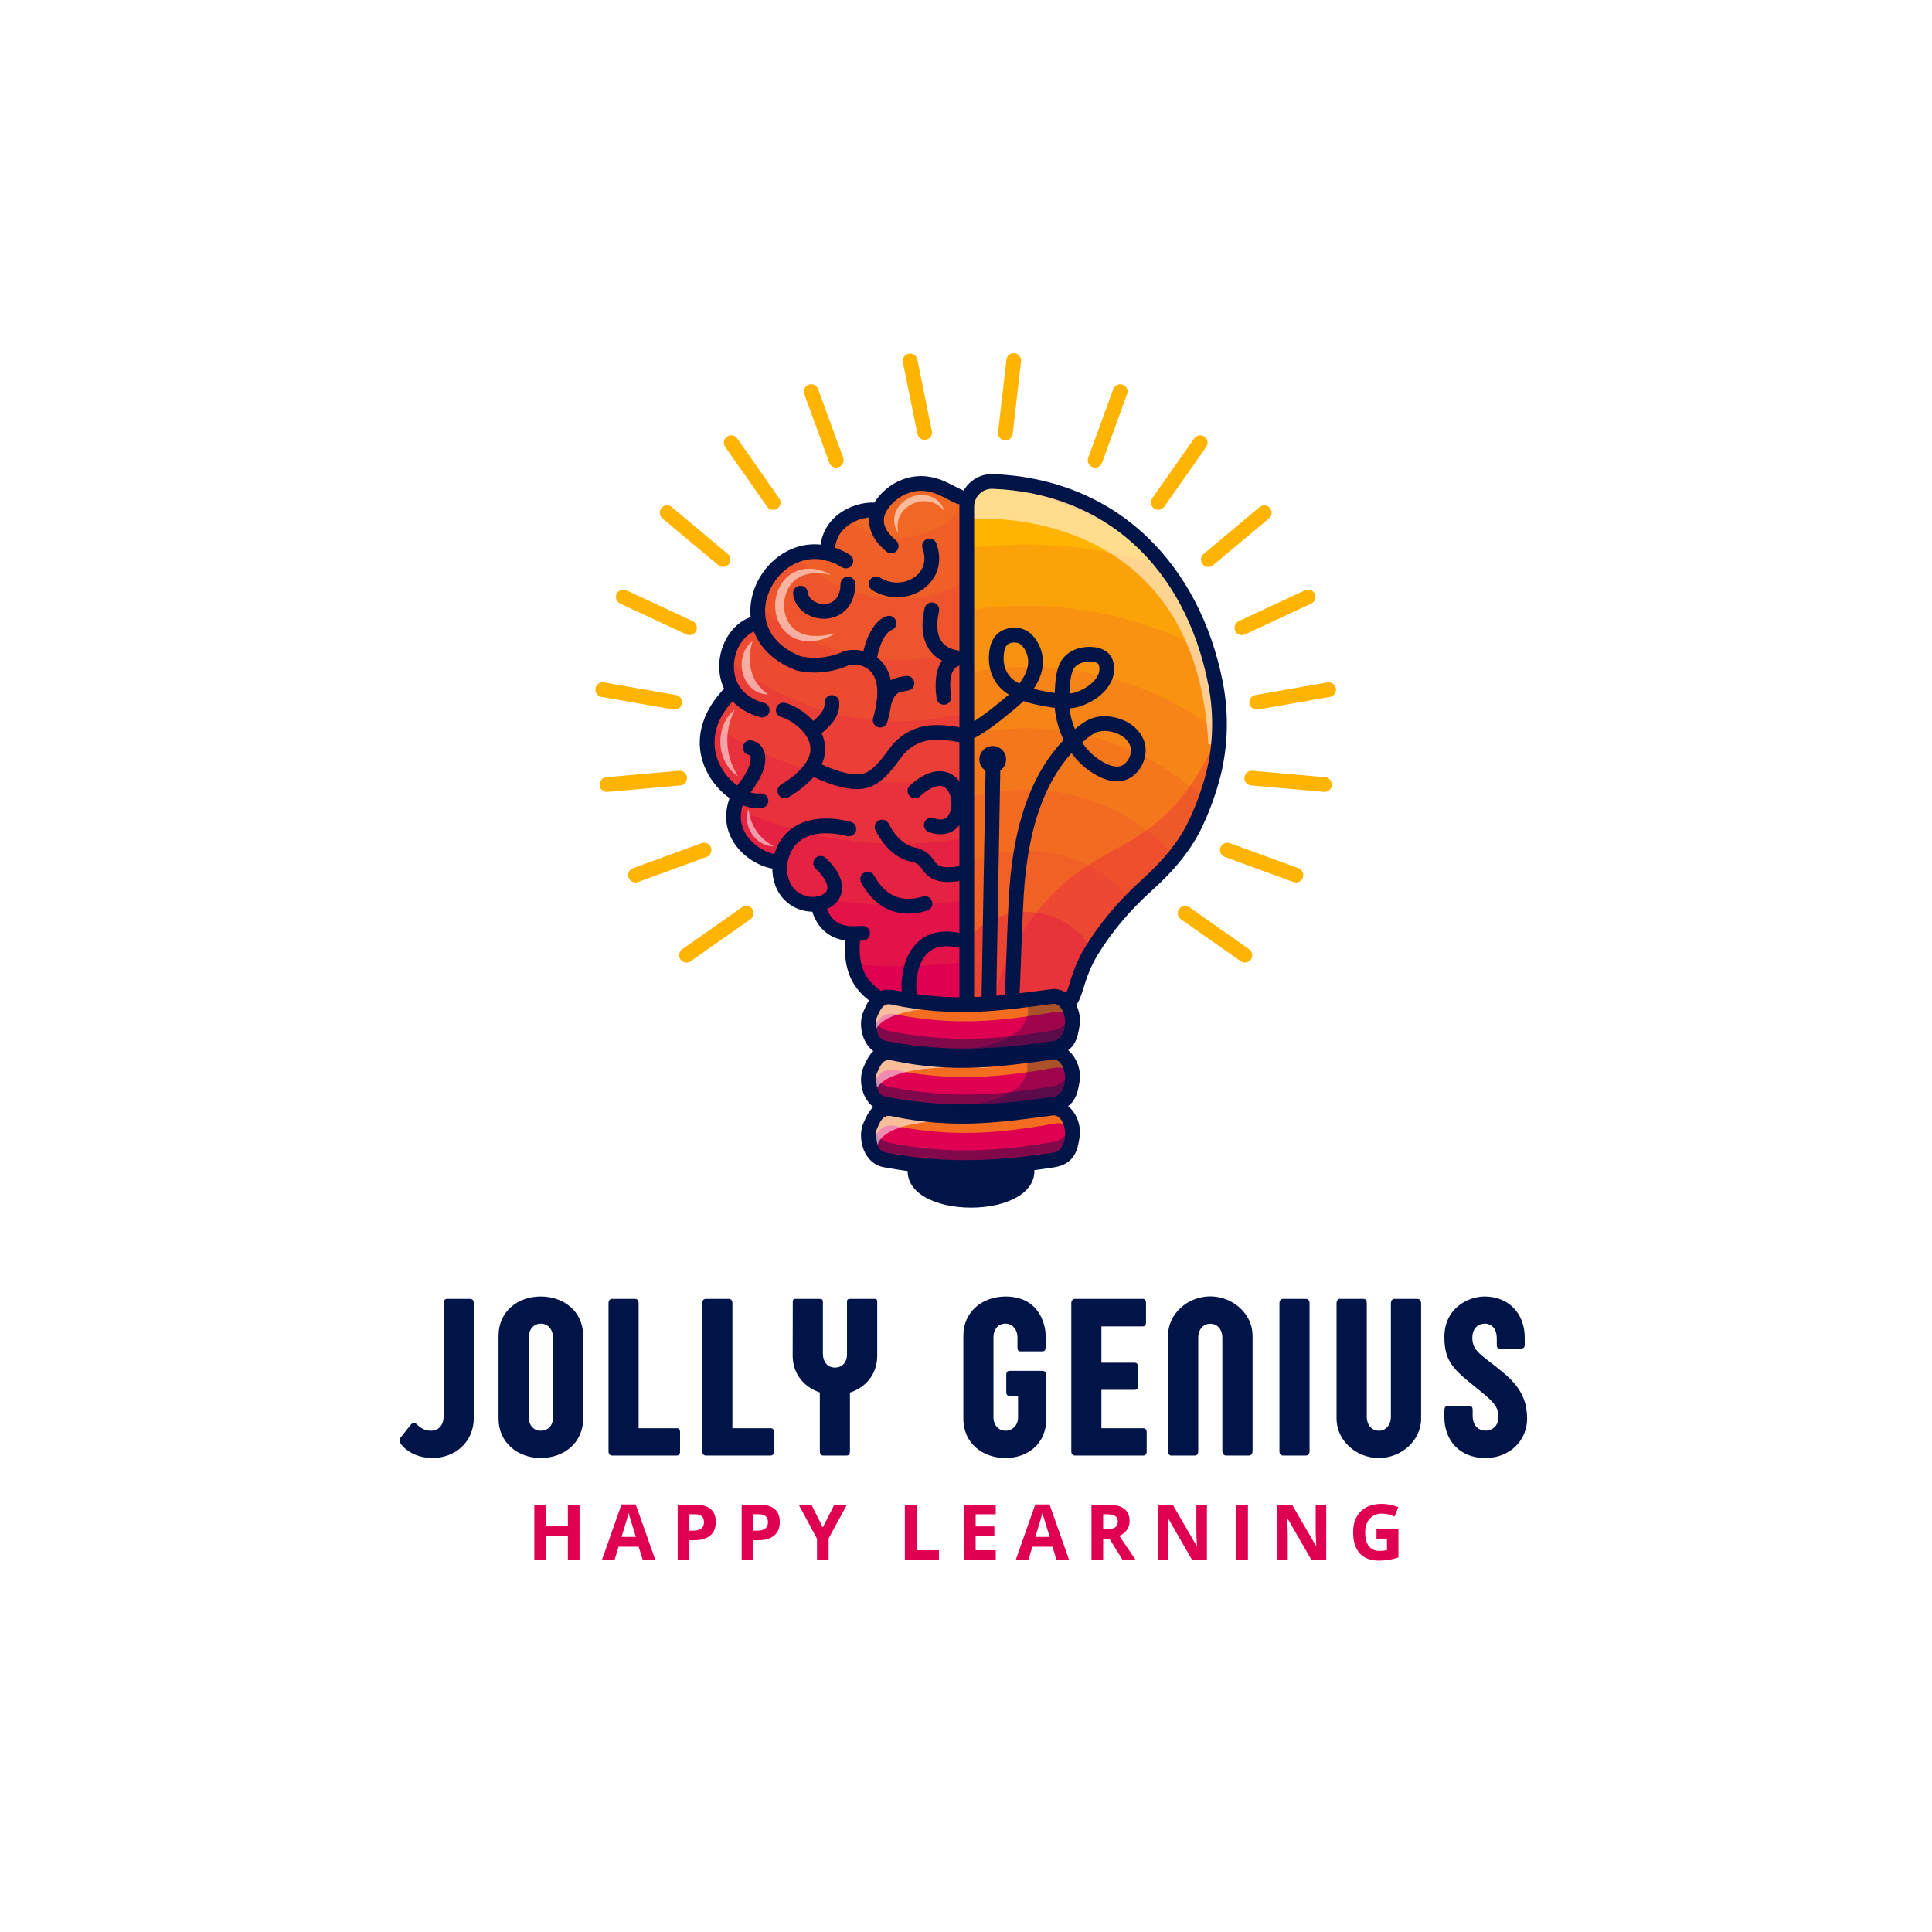 <svg xmlns="http://www.w3.org/2000/svg" xmlns:xlink="http://www.w3.org/1999/xlink" width="1080" zoomAndPan="magnify" viewBox="0 0 810 810" height="1080" preserveAspectRatio="xMidYMid meet" version="1.0"><defs><filter x="0%" y="0%" width="100%" height="100%" id="855284629c"><feColorMatrix values="0 0 0 0 1 0 0 0 0 1 0 0 0 0 1 0 0 0 1 0" color-interpolation-filters="sRGB"/></filter><g/><clipPath id="18394fdbc7"><path d="M 380 488 L 434 488 L 434 506.422 L 380 506.422 Z M 380 488 " clip-rule="nonzero"/></clipPath><mask id="090542018b"><g filter="url(#855284629c)"><rect x="-81" width="972" fill="#000000" y="-81" height="972" fill-opacity="0.25"/></g></mask><clipPath id="f1e3411dc6"><path d="M 0.398 106 L 106.719 106 L 106.719 220.398 L 0.398 220.398 Z M 0.398 106 " clip-rule="nonzero"/></clipPath><clipPath id="8c066e8e0f"><rect x="0" width="107" y="0" height="221"/></clipPath><clipPath id="6f651b199a"><path d="M 249.625 286 L 286 286 L 286 298 L 249.625 298 Z M 249.625 286 " clip-rule="nonzero"/></clipPath><clipPath id="a24ad0c451"><path d="M 523 286 L 560.125 286 L 560.125 298 L 523 298 Z M 523 286 " clip-rule="nonzero"/></clipPath></defs><rect x="-81" width="972" fill="#ffffff" y="-81" height="972" fill-opacity="1"/><rect x="-81" width="972" fill="#ffffff" y="-81" height="972" fill-opacity="1"/><path fill="#e00051" d="M 405.32 421.285 C 405.32 421.285 387.309 421.871 371.641 419.797 C 362.859 418.637 359.152 411.293 358.164 404.305 C 357.387 398.828 358.281 393.57 359.703 391.676 C 345.855 391.094 343.453 378.898 343.453 378.898 C 343.453 378.898 338.312 378.23 337.484 377.984 C 336.934 377.82 333.133 375.352 330.492 373.684 C 329.156 372.844 328.117 372.207 327.949 372.176 C 327.453 372.094 324.551 361.555 324.551 361.555 L 314.684 358.07 L 308.133 342.395 L 308.691 338.836 L 309.793 331.855 L 300.508 326.129 L 298.184 309.039 L 299.375 304.125 L 301.668 294.688 L 306.891 288.711 C 306.891 288.711 303.992 279.668 303.992 279.422 C 303.992 279.32 304.301 277.742 304.66 275.922 C 305.184 273.316 305.812 270.211 305.812 270.211 L 314.602 261.25 L 319.16 254.945 C 319.16 254.945 319.195 254.828 319.262 254.613 C 319.879 252.531 323.223 241.273 323.223 240.594 C 323.223 239.844 328.781 235.031 328.781 235.031 L 334.387 233.625 L 347.598 230.305 C 347.598 230.305 348.43 225.988 348.43 225.242 C 348.43 224.695 353.066 220.398 355.539 218.141 C 356.438 217.328 357.051 216.781 357.051 216.781 L 366.582 215.703 C 366.582 215.703 374.211 206.824 374.375 206.492 C 374.543 206.16 386.898 203.426 386.898 203.426 L 404.555 209.895 L 404.562 211.492 L 404.68 244.23 L 404.777 272.07 L 404.875 298.84 L 404.973 325.18 L 405.066 351.305 L 405.16 377.301 L 405.254 403.223 Z M 405.32 421.285 " fill-opacity="1" fill-rule="nonzero"/><path fill="#ffb401" d="M 405.258 403.223 C 395.941 404.465 386.434 405.109 376.781 405.109 C 370.508 405.109 364.301 404.84 358.164 404.305 C 357.387 398.828 358.281 393.57 359.703 391.676 C 345.855 391.094 343.453 378.898 343.453 378.898 C 343.453 378.898 338.312 378.23 337.484 377.984 C 336.934 377.82 333.133 375.352 330.492 373.684 C 329.156 372.844 328.117 372.207 327.949 372.176 C 327.453 372.094 324.551 361.555 324.551 361.555 L 314.684 358.07 L 308.133 342.395 L 308.691 338.836 L 309.793 331.855 L 300.508 326.129 L 298.184 309.039 L 299.375 304.125 L 301.668 294.688 L 306.891 288.711 C 306.891 288.711 303.992 279.668 303.992 279.422 C 303.992 279.32 304.301 277.742 304.66 275.922 C 305.184 273.316 305.812 270.211 305.812 270.211 L 314.602 261.25 L 319.16 254.945 C 319.16 254.945 319.195 254.828 319.262 254.613 C 319.879 252.531 323.223 241.273 323.223 240.594 C 323.223 239.844 328.781 235.031 328.781 235.031 L 334.387 233.625 L 347.598 230.305 C 347.598 230.305 348.43 225.988 348.43 225.242 C 348.43 224.695 353.066 220.398 355.539 218.141 C 356.438 217.328 357.051 216.781 357.051 216.781 L 366.582 215.703 C 366.582 215.703 374.211 206.824 374.375 206.492 C 374.543 206.16 386.898 203.426 386.898 203.426 L 404.555 209.895 L 404.562 211.492 L 404.68 244.23 L 404.777 272.07 L 404.875 298.84 L 404.973 325.18 L 405.066 351.305 L 405.16 377.301 L 405.254 403.223 Z M 405.258 403.223 " fill-opacity="0.1" fill-rule="nonzero"/><path fill="#ffb401" d="M 405.16 377.301 C 395.902 378.711 386.426 379.438 376.781 379.438 C 360.816 379.438 345.309 377.441 330.492 373.684 C 329.156 372.844 328.117 372.207 327.949 372.176 C 327.453 372.094 324.551 361.555 324.551 361.555 L 314.684 358.07 L 308.133 342.395 L 308.691 338.836 L 309.793 331.855 L 300.508 326.129 L 298.184 309.039 L 299.375 304.125 L 301.668 294.688 L 306.891 288.711 C 306.891 288.711 303.992 279.668 303.992 279.422 C 303.992 279.32 304.301 277.742 304.66 275.922 C 305.184 273.316 305.812 270.211 305.812 270.211 L 314.602 261.25 L 319.16 254.945 C 319.16 254.945 319.195 254.828 319.262 254.613 C 319.879 252.531 323.223 241.273 323.223 240.594 C 323.223 239.844 328.781 235.031 328.781 235.031 L 334.387 233.625 L 347.598 230.305 C 347.598 230.305 348.43 225.988 348.43 225.242 C 348.43 224.695 353.066 220.398 355.539 218.141 C 356.438 217.328 357.051 216.781 357.051 216.781 L 366.582 215.703 C 366.582 215.703 374.211 206.824 374.375 206.492 C 374.543 206.16 386.898 203.426 386.898 203.426 L 404.555 209.895 L 404.562 211.492 L 404.68 244.23 L 404.777 272.07 L 404.875 298.84 L 404.973 325.18 L 405.066 351.305 Z M 405.16 377.301 " fill-opacity="0.1" fill-rule="nonzero"/><path fill="#ffb401" d="M 405.066 351.305 C 395.879 352.926 386.426 353.766 376.781 353.766 C 352.488 353.766 329.422 348.422 308.691 338.836 L 309.793 331.855 L 300.508 326.129 L 298.184 309.039 L 299.375 304.125 L 301.668 294.688 L 306.891 288.711 C 306.891 288.711 303.992 279.668 303.992 279.422 C 303.992 279.32 304.301 277.742 304.66 275.922 C 305.184 273.316 305.812 270.211 305.812 270.211 L 314.602 261.25 L 319.16 254.945 C 319.16 254.945 319.195 254.828 319.262 254.613 C 319.879 252.531 323.223 241.273 323.223 240.594 C 323.223 239.844 328.781 235.031 328.781 235.031 L 334.387 233.625 L 347.598 230.305 C 347.598 230.305 348.43 225.988 348.43 225.242 C 348.43 224.695 353.066 220.398 355.539 218.141 C 356.438 217.328 357.051 216.781 357.051 216.781 L 366.582 215.703 C 366.582 215.703 374.211 206.824 374.375 206.492 C 374.543 206.16 386.898 203.426 386.898 203.426 L 404.555 209.895 L 404.562 211.492 L 404.68 244.23 L 404.777 272.07 L 404.875 298.84 L 404.973 325.18 Z M 405.066 351.305 " fill-opacity="0.1" fill-rule="nonzero"/><path fill="#ffb401" d="M 404.973 325.18 C 395.871 327.09 386.441 328.094 376.781 328.094 C 348.094 328.094 321.43 319.242 299.375 304.125 L 301.668 294.688 L 306.891 288.711 C 306.891 288.711 303.992 279.668 303.992 279.422 C 303.992 279.32 304.301 277.742 304.66 275.922 C 305.184 273.316 305.812 270.211 305.812 270.211 L 314.602 261.25 L 319.16 254.945 C 319.16 254.945 319.195 254.828 319.262 254.613 C 319.879 252.531 323.223 241.273 323.223 240.594 C 323.223 239.844 328.781 235.031 328.781 235.031 L 334.387 233.625 L 347.598 230.305 C 347.598 230.305 348.43 225.988 348.43 225.242 C 348.43 224.695 353.066 220.398 355.539 218.141 C 356.438 217.328 357.051 216.781 357.051 216.781 L 366.582 215.703 C 366.582 215.703 374.211 206.824 374.375 206.492 C 374.543 206.16 386.898 203.426 386.898 203.426 L 404.555 209.895 L 404.562 211.492 L 404.68 244.23 L 404.777 272.07 L 404.875 298.84 Z M 404.973 325.18 " fill-opacity="0.1" fill-rule="nonzero"/><path fill="#ffb401" d="M 404.875 298.84 C 395.898 301.18 386.48 302.426 376.781 302.426 C 349.312 302.426 324.129 292.445 304.66 275.922 C 305.184 273.316 305.812 270.211 305.812 270.211 L 314.602 261.25 L 319.16 254.945 C 319.16 254.945 319.199 254.828 319.262 254.613 C 319.879 252.531 323.223 241.273 323.223 240.594 C 323.223 239.844 328.781 235.031 328.781 235.031 L 334.387 233.625 L 347.598 230.305 C 347.598 230.305 348.43 225.988 348.43 225.242 C 348.43 224.695 353.066 220.398 355.539 218.141 C 356.438 217.328 357.051 216.781 357.051 216.781 L 366.582 215.703 C 366.582 215.703 374.211 206.824 374.375 206.492 C 374.543 206.16 386.898 203.426 386.898 203.426 L 404.555 209.895 L 404.562 211.492 L 404.68 244.23 L 404.777 272.07 Z M 404.875 298.84 " fill-opacity="0.1" fill-rule="nonzero"/><path fill="#ffb401" d="M 404.777 272.07 C 396 275.105 386.578 276.754 376.781 276.754 C 354.684 276.754 334.512 268.371 319.262 254.613 C 319.879 252.531 323.223 241.273 323.223 240.594 C 323.223 239.844 328.781 235.031 328.781 235.031 L 334.387 233.625 L 347.598 230.305 C 347.598 230.305 348.43 225.988 348.43 225.242 C 348.43 224.695 353.066 220.398 355.539 218.141 C 356.438 217.328 357.051 216.781 357.051 216.781 L 366.582 215.703 C 366.582 215.703 374.211 206.824 374.375 206.492 C 374.543 206.16 386.898 203.426 386.898 203.426 L 404.555 209.895 L 404.562 211.492 L 404.68 244.23 Z M 404.777 272.07 " fill-opacity="0.1" fill-rule="nonzero"/><path fill="#ffb401" d="M 404.68 244.23 C 396.328 248.605 386.84 251.082 376.781 251.082 C 360.273 251.082 345.293 244.41 334.387 233.625 L 347.598 230.305 C 347.598 230.305 348.43 225.988 348.43 225.242 C 348.43 224.695 353.066 220.398 355.539 218.141 C 356.438 217.328 357.051 216.781 357.051 216.781 L 366.582 215.703 C 366.582 215.703 374.211 206.824 374.375 206.492 C 374.543 206.16 386.898 203.426 386.898 203.426 L 404.555 209.895 L 404.562 211.492 Z M 404.68 244.23 " fill-opacity="0.1" fill-rule="nonzero"/><path fill="#ffb401" d="M 404.562 211.492 C 398.23 219.941 388.148 225.41 376.781 225.41 C 368.777 225.41 361.41 222.699 355.539 218.141 C 356.438 217.328 357.051 216.781 357.051 216.781 L 366.582 215.703 C 366.582 215.703 374.211 206.824 374.375 206.492 C 374.543 206.16 386.898 203.426 386.898 203.426 L 404.555 209.895 Z M 404.562 211.492 " fill-opacity="0.1" fill-rule="nonzero"/><g clip-path="url(#18394fdbc7)"><path fill="#001447" d="M 433.402 488.316 C 438.27 512.316 375.922 512.305 380.793 488.316 Z M 433.402 488.316 " fill-opacity="1" fill-rule="nonzero"/></g><path fill="#001447" d="M 409.434 424.375 C 408.02 424.375 406.59 424.344 405.188 424.281 C 403.484 424.211 402.164 422.77 402.238 421.066 C 402.312 419.363 403.746 418.043 405.453 418.117 C 406.77 418.172 408.105 418.199 409.434 418.199 C 411.137 418.199 412.516 419.582 412.516 421.285 C 412.516 422.992 411.137 424.375 409.434 424.375 Z M 409.434 424.375 " fill-opacity="1" fill-rule="nonzero"/><path fill="#ffb401" d="M 510.527 306.27 C 510.488 308.309 510.383 310.348 510.195 312.379 C 509.699 317.973 508.66 323.52 507.066 328.941 C 506.465 330.988 505.805 333.051 505.082 335.121 C 503.723 339.016 502.129 342.93 500.266 346.781 C 498.16 351.129 495.535 355.188 492.559 358.984 C 488.859 363.711 484.617 368.027 480.176 372.012 C 478.23 373.754 476.355 375.539 474.547 377.355 C 468.066 383.871 462.473 390.836 457.906 397.996 C 457.418 398.754 456.945 399.52 456.48 400.281 C 454.484 403.578 452.781 407.48 451.586 411.156 C 449.668 417.066 449.039 420.219 446.516 422.023 C 446.398 422.113 446.285 422.199 446.172 422.281 L 404.574 422.281 L 404.574 215.348 C 404.574 212.738 405.375 210.324 406.742 208.328 C 409.102 204.883 413.145 202.695 417.641 202.949 C 446.895 204.594 469.961 217.316 485.918 236.84 C 494.277 247.07 500.688 259.172 505.008 272.527 C 506.551 277.285 507.824 282.207 508.828 287.258 C 510.078 293.535 510.648 299.914 510.527 306.27 Z M 510.527 306.27 " fill-opacity="1" fill-rule="nonzero"/><g mask="url(#090542018b)"><g transform="matrix(1, 0, 0, 1, 404, 202)"><g clip-path="url(#8c066e8e0f)"><path fill="#e00051" d="M 69.062 22.031 C 53.215 12.816 34.508 5.766 15.633 1.082 C 36.613 2.371 54.684 10.109 69.062 22.031 Z M 69.062 22.031 " fill-opacity="1" fill-rule="nonzero"/><g clip-path="url(#f1e3411dc6)"><path fill="#e00051" d="M 106.406 106.898 C 105.359 124.727 99.41 142.699 88.559 156.984 C 77.59 170.199 62.426 181.168 53.906 195.996 C 51.25 200 49.059 204.562 47.586 209.156 C 45.559 215.344 45.094 218.301 42.172 220.281 L 0.574 220.281 L 0.574 217.297 L 10.426 217.297 C 13.34 215.328 13.816 212.348 15.84 206.168 C 17.312 201.574 19.691 197.137 22.156 193.008 C 52.582 142.133 79.398 165.863 106.344 107.039 C 106.367 106.992 106.387 106.945 106.406 106.898 Z M 106.406 106.898 " fill-opacity="1" fill-rule="nonzero"/></g></g></g></g><path fill="#e00051" d="M 510.527 306.27 C 510.387 313.926 509.238 321.551 507.066 328.941 C 506.465 330.988 505.805 333.051 505.082 335.121 C 503.723 339.016 502.129 342.93 500.266 346.781 C 498.16 351.129 495.535 355.188 492.559 358.984 C 488.859 363.711 484.617 368.027 480.176 372.012 C 478.23 373.754 476.355 375.539 474.547 377.355 C 468.066 383.871 462.473 390.836 457.906 397.996 C 457.418 398.754 456.945 399.52 456.48 400.281 C 454.484 403.578 452.781 407.48 451.586 411.156 C 449.668 417.066 449.039 420.219 446.516 422.023 C 446.398 422.113 446.285 422.199 446.172 422.281 L 404.574 422.281 L 404.574 230.059 C 412.934 228.906 421.461 228.309 430.133 228.309 C 449.555 228.309 468.297 231.301 485.918 236.84 C 494.277 247.07 500.688 259.172 505.008 272.527 C 506.551 277.285 507.824 282.207 508.828 287.258 C 510.078 293.535 510.648 299.914 510.527 306.27 Z M 510.527 306.27 " fill-opacity="0.1" fill-rule="nonzero"/><path fill="#e00051" d="M 510.527 306.27 C 510.387 313.926 509.238 321.551 507.066 328.941 C 506.465 330.988 505.805 333.051 505.082 335.121 C 503.723 339.016 502.129 342.93 500.266 346.781 C 498.16 351.129 495.535 355.188 492.559 358.984 C 488.859 363.711 484.617 368.027 480.176 372.012 C 478.23 373.754 476.355 375.539 474.547 377.355 C 468.066 383.871 462.473 390.836 457.906 397.996 C 457.418 398.754 456.945 399.52 456.48 400.281 C 454.484 403.578 452.781 407.48 451.586 411.156 C 449.668 417.066 449.039 420.219 446.516 422.023 C 446.398 422.113 446.285 422.199 446.172 422.281 L 404.574 422.281 L 404.574 256.012 C 412.898 254.676 421.438 253.98 430.133 253.98 C 457.152 253.98 482.637 260.688 505.008 272.527 C 506.551 277.285 507.824 282.207 508.828 287.258 C 510.078 293.535 510.648 299.914 510.527 306.27 Z M 510.527 306.27 " fill-opacity="0.1" fill-rule="nonzero"/><path fill="#e00051" d="M 510.527 306.27 C 510.387 313.926 509.238 321.551 507.066 328.941 C 506.465 330.988 505.805 333.051 505.082 335.121 C 503.723 339.016 502.129 342.93 500.266 346.781 C 498.16 351.129 495.535 355.188 492.559 358.984 C 488.859 363.711 484.617 368.027 480.176 372.012 C 478.23 373.754 476.355 375.539 474.547 377.355 C 468.066 383.871 462.473 390.836 457.906 397.996 C 457.418 398.754 456.945 399.52 456.48 400.281 C 454.484 403.578 452.781 407.48 451.586 411.156 C 449.668 417.066 449.039 420.219 446.516 422.023 C 446.398 422.113 446.285 422.199 446.172 422.281 L 404.574 422.281 L 404.574 282.078 C 412.852 280.488 421.398 279.652 430.133 279.652 C 460.227 279.652 488.051 289.555 510.527 306.27 Z M 510.527 306.27 " fill-opacity="0.1" fill-rule="nonzero"/><path fill="#e00051" d="M 505.082 335.121 C 503.723 339.016 502.129 342.93 500.266 346.781 C 498.16 351.129 495.535 355.188 492.559 358.984 C 488.859 363.711 484.617 368.027 480.176 372.012 C 478.23 373.754 476.355 375.539 474.547 377.355 C 468.066 383.871 462.473 390.836 457.906 397.996 C 457.418 398.754 456.945 399.52 456.48 400.281 C 454.484 403.578 452.781 407.48 451.586 411.156 C 449.668 417.066 449.039 420.219 446.516 422.023 C 446.398 422.113 446.285 422.199 446.172 422.281 L 404.574 422.281 L 404.574 308.34 C 412.777 306.367 421.336 305.324 430.133 305.324 C 459.109 305.324 485.488 316.652 505.082 335.121 Z M 505.082 335.121 " fill-opacity="0.1" fill-rule="nonzero"/><path fill="#e00051" d="M 492.559 358.984 C 488.859 363.711 484.617 368.027 480.176 372.012 C 478.23 373.754 476.355 375.539 474.547 377.355 C 468.066 383.871 462.473 390.836 457.906 397.996 C 457.418 398.754 456.945 399.52 456.48 400.281 C 454.484 403.578 452.781 407.48 451.586 411.156 C 449.668 417.066 449.039 420.219 446.516 422.023 C 446.398 422.113 446.285 422.199 446.172 422.281 L 404.574 422.281 L 404.574 334.984 C 412.633 332.395 421.223 330.992 430.133 330.992 C 454.91 330.992 477.207 341.812 492.559 358.984 Z M 492.559 358.984 " fill-opacity="0.1" fill-rule="nonzero"/><path fill="#e00051" d="M 474.547 377.355 C 468.066 383.871 462.473 390.836 457.906 397.996 C 457.418 398.754 456.945 399.52 456.48 400.281 C 454.484 403.578 452.781 407.48 451.586 411.156 C 449.668 417.066 449.039 420.219 446.516 422.023 C 446.398 422.113 446.285 422.199 446.172 422.281 L 404.574 422.281 L 404.574 362.598 C 412.293 358.801 420.969 356.664 430.133 356.664 C 447.926 356.664 463.879 364.711 474.547 377.355 Z M 474.547 377.355 " fill-opacity="0.1" fill-rule="nonzero"/><path fill="#e00051" d="M 457.906 397.996 C 457.418 398.754 456.945 399.52 456.48 400.281 C 454.484 403.578 452.781 407.48 451.586 411.156 C 449.668 417.066 449.039 420.219 446.516 422.023 C 446.398 422.113 446.285 422.199 446.172 422.281 L 404.574 422.281 L 404.574 394.793 C 410.516 387.211 419.754 382.336 430.133 382.336 C 441.902 382.336 452.211 388.605 457.906 397.996 Z M 457.906 397.996 " fill-opacity="0.3" fill-rule="nonzero"/><path fill="#ffffff" d="M 510.527 306.27 C 510.488 308.309 510.383 310.348 510.195 312.379 C 509.031 312.316 507.836 312.199 506.613 312.027 C 501.387 210.227 408.492 217.57 408.492 217.57 L 406.742 208.328 C 409.102 204.883 413.145 202.695 417.641 202.949 C 446.895 204.594 469.961 217.316 485.918 236.84 C 494.277 247.07 500.688 259.172 505.008 272.527 C 506.551 277.285 507.824 282.207 508.828 287.258 C 510.078 293.535 510.648 299.914 510.527 306.27 Z M 510.527 306.27 " fill-opacity="0.55" fill-rule="nonzero"/><path fill="#001447" d="M 447.906 424.375 L 402.234 424.375 L 402.234 212.398 C 402.234 208.66 403.715 205.176 406.402 202.582 C 409.102 199.984 412.652 198.625 416.398 198.773 C 441.52 199.723 463.781 208.777 480.777 224.961 C 496.719 240.141 507.719 261.129 512.598 285.664 C 515.461 300.074 514.828 314.996 510.77 328.816 C 508.844 335.375 506.492 341.539 503.785 347.129 C 499.453 356.082 492.648 364.648 482.98 373.316 C 473.645 381.684 465.867 390.957 459.863 400.883 C 458.09 403.816 456.457 407.449 455.266 411.113 C 454.969 412.02 454.707 412.863 454.461 413.645 C 453 418.293 452.039 421.375 449.102 423.5 C 448.973 423.602 448.844 423.699 448.711 423.793 L 447.906 424.367 Z M 408.402 418.199 L 445.84 418.199 C 446.844 417.219 447.445 415.387 448.574 411.801 C 448.824 411.004 449.094 410.137 449.398 409.207 C 450.73 405.109 452.574 401.016 454.586 397.688 C 460.906 387.238 469.074 377.492 478.863 368.719 C 487.926 360.598 494.258 352.656 498.238 344.441 C 500.797 339.148 503.023 333.309 504.855 327.074 C 508.637 314.207 509.223 300.301 506.555 286.867 C 496.707 237.332 462.918 206.703 416.176 204.938 C 414.117 204.863 412.168 205.605 410.691 207.027 C 409.219 208.445 408.41 210.352 408.41 212.395 L 408.41 418.195 Z M 408.402 418.199 " fill-opacity="1" fill-rule="nonzero"/><path fill="#001447" d="M 424.164 423.258 C 424.094 423.258 424.023 423.258 423.953 423.254 C 422.25 423.141 420.969 421.664 421.082 419.965 C 421.457 414.441 421.727 406.871 422.012 398.863 C 422.422 387.344 422.844 375.43 423.641 367.461 C 426.18 342.09 433.496 323.27 445.938 310.199 C 445.766 309.844 445.598 309.48 445.434 309.117 C 443.672 305.203 442.57 300.961 442.199 296.781 C 440.391 296.559 438.684 296.238 437.172 295.949 C 434.602 295.465 431.812 294.883 429.047 293.961 C 427.926 295.082 426.828 296.051 425.855 296.852 L 424.848 297.684 C 418.996 302.523 410.973 309.152 404.16 311.242 C 402.535 311.742 400.809 310.828 400.309 309.199 C 399.809 307.566 400.723 305.844 402.352 305.344 C 407.992 303.605 415.773 297.18 420.922 292.922 L 421.934 292.086 C 422.242 291.832 422.59 291.535 422.965 291.199 C 422.805 291.102 422.645 291.004 422.484 290.902 C 417.199 287.531 414.262 281.574 414.617 274.973 C 414.738 272.758 415.105 266.016 421.48 263.801 C 425.516 262.398 430.031 263.359 432.715 266.188 C 435.16 268.766 436.73 272.129 437.133 275.656 C 437.695 280.582 435.883 285.074 433.355 288.801 C 435.039 289.242 436.719 289.582 438.312 289.883 C 439.641 290.133 440.934 290.367 442.18 290.547 C 442.207 290.086 442.234 289.625 442.262 289.16 C 442.457 285.785 442.664 282.289 444.008 278.883 C 444.262 278.227 444.586 277.598 444.957 277.008 C 448.242 271.801 454.691 270.719 459.219 271.371 C 462.77 271.887 465.469 273.812 466.441 276.531 C 467.48 279.441 467.281 282.789 465.898 285.711 C 463.816 290.113 459.285 293.836 453.457 295.93 C 451.793 296.527 450.086 296.848 448.395 296.984 C 448.727 299.977 449.508 302.941 450.664 305.715 C 450.816 305.586 450.969 305.457 451.121 305.328 C 453.047 303.719 455.402 301.941 458.281 301 C 462.598 299.59 468.301 300.316 472.82 302.852 C 476.938 305.164 479.711 308.973 480.23 313.035 C 480.906 318.285 477.953 324.016 473.355 326.371 C 468.816 328.691 463.309 327.672 456.977 323.344 C 454.043 321.34 451.434 318.762 449.23 315.73 C 438.473 327.742 432.086 344.965 429.773 368.082 C 428.992 375.852 428.574 387.664 428.168 399.086 C 427.883 407.148 427.609 414.766 427.23 420.387 C 427.117 422.02 425.766 423.266 424.152 423.266 Z M 453.672 311.293 C 455.551 314.059 457.848 316.457 460.465 318.242 C 464.789 321.199 468.184 322.082 470.559 320.867 C 472.875 319.684 474.477 316.523 474.129 313.82 C 473.859 311.746 472.168 309.555 469.82 308.234 C 466.781 306.527 462.922 305.98 460.215 306.867 C 458.332 307.48 456.574 308.824 455.098 310.059 C 454.617 310.465 454.145 310.871 453.68 311.293 Z M 456.812 277.375 C 454.289 277.375 451.496 278.219 450.184 280.297 C 450.016 280.562 449.871 280.848 449.754 281.145 C 448.773 283.633 448.605 286.488 448.43 289.512 C 448.402 289.938 448.383 290.363 448.352 290.789 C 449.402 290.676 450.406 290.461 451.379 290.113 C 455.617 288.586 458.965 285.953 460.332 283.062 C 461.02 281.609 461.133 279.984 460.641 278.605 C 460.488 278.191 459.594 277.656 458.348 277.477 C 457.859 277.406 457.34 277.371 456.809 277.371 Z M 425.25 269.344 C 424.668 269.344 424.074 269.438 423.512 269.629 C 422.031 270.145 420.996 271.309 420.785 275.309 C 420.543 279.719 422.375 283.504 425.809 285.695 C 426.305 286.016 426.816 286.305 427.348 286.578 C 429.594 283.664 431.438 280.062 431.012 276.359 C 430.758 274.152 429.781 272.051 428.254 270.441 C 427.578 269.734 426.441 269.344 425.25 269.344 Z M 425.25 269.344 " fill-opacity="1" fill-rule="nonzero"/><path fill="#001447" d="M 373.617 231.992 C 372.918 231.992 372.215 231.754 371.637 231.273 C 367.113 227.484 364.672 223.371 364.395 219.051 C 364.133 215.039 365.801 210.965 369.211 207.262 C 373.777 202.312 380.059 199.527 386.453 199.605 C 392.223 199.684 396.605 201.973 400.125 203.812 C 401.328 204.438 402.465 205.035 403.484 205.441 C 405.062 206.078 405.832 207.875 405.195 209.461 C 404.559 211.043 402.762 211.805 401.18 211.172 C 399.879 210.648 398.613 209.984 397.27 209.289 C 394.027 207.594 390.672 205.84 386.371 205.781 C 381.723 205.711 377.129 207.781 373.75 211.449 C 371.477 213.91 370.402 216.336 370.551 218.656 C 370.715 221.223 372.414 223.879 375.598 226.539 C 376.902 227.633 377.078 229.582 375.984 230.887 C 375.371 231.617 374.496 231.996 373.617 231.996 Z M 373.617 231.992 " fill-opacity="1" fill-rule="nonzero"/><path fill="#001447" d="M 376.184 250.395 C 372.617 250.395 368.988 249.418 365.73 247.438 C 364.273 246.555 363.809 244.656 364.691 243.199 C 365.574 241.742 367.477 241.277 368.93 242.164 C 374.605 245.609 380.613 244.305 384.047 241.48 C 387.445 238.684 388.449 234.488 386.797 229.969 C 386.211 228.363 387.031 226.594 388.629 226.004 C 390.227 225.422 392 226.242 392.59 227.84 C 395.16 234.867 393.43 241.75 387.965 246.246 C 384.621 249 380.445 250.395 376.184 250.395 Z M 376.184 250.395 " fill-opacity="1" fill-rule="nonzero"/><path fill="#001447" d="M 345.449 259.422 C 339.578 259.422 333.305 255.66 332.531 249.035 C 332.332 247.344 333.543 245.809 335.234 245.609 C 336.926 245.41 338.461 246.625 338.656 248.316 C 339.039 251.57 342.688 253.406 345.844 253.238 C 347.785 253.133 352.316 252.109 352.395 244.828 C 352.414 243.133 353.793 241.773 355.48 241.773 C 355.492 241.773 355.504 241.773 355.516 241.773 C 357.223 241.793 358.586 243.188 358.57 244.891 C 358.453 255.121 351.82 259.098 346.176 259.398 C 345.938 259.41 345.695 259.418 345.457 259.418 Z M 345.449 259.422 " fill-opacity="1" fill-rule="nonzero"/><path fill="#001447" d="M 395.723 295.441 C 394.207 295.441 392.883 294.324 392.672 292.781 C 391.555 284.746 392.844 279.906 394.949 276.992 C 392.832 275.91 391.098 274.43 389.762 272.559 C 386.742 268.328 386.012 262.527 387.582 255.309 C 387.605 255.199 387.629 255.109 387.641 255.039 C 387.977 253.371 389.602 252.285 391.27 252.621 C 392.941 252.957 394.023 254.586 393.688 256.254 C 393.668 256.348 393.641 256.473 393.609 256.621 C 392.133 263.398 393.43 267.074 394.781 268.969 C 396.328 271.137 398.883 272.406 402.582 272.84 C 404.105 273.02 405.266 274.285 405.309 275.82 C 405.352 277.355 404.262 278.684 402.754 278.949 C 399.012 279.602 397.672 283.969 398.777 291.93 C 399.012 293.617 397.836 295.176 396.148 295.41 C 396.004 295.43 395.859 295.441 395.719 295.441 Z M 395.723 295.441 " fill-opacity="1" fill-rule="nonzero"/><path fill="#001447" d="M 346.996 235.086 C 345.355 235.086 343.992 233.793 343.918 232.137 C 343.637 225.852 345.906 220.422 350.488 216.43 C 355.969 211.656 363.641 210.047 368.387 210.93 C 370.062 211.238 371.172 212.848 370.859 214.523 C 370.547 216.203 368.941 217.309 367.266 217 C 364.516 216.488 358.746 217.422 354.539 221.086 C 351.383 223.84 349.883 227.461 350.082 231.863 C 350.16 233.562 348.84 235.008 347.141 235.086 C 347.09 235.086 347.043 235.086 346.996 235.086 Z M 346.996 235.086 " fill-opacity="1" fill-rule="nonzero"/><path fill="#001447" d="M 369.023 305.02 C 368.742 305.02 368.457 304.98 368.172 304.898 C 366.535 304.43 365.59 302.715 366.059 301.078 C 368.949 291.039 368.281 283.973 364.125 280.652 C 360.879 278.059 356.453 278.516 355.551 279.012 L 355.344 279.137 L 355.129 279.227 C 345.57 283.203 337.227 281.871 334.078 281.113 L 333.879 281.066 L 333.684 280.992 C 318.422 275.055 315.23 264.379 314.684 258.543 C 313.73 248.355 319.16 237.727 328.184 232.098 C 336.785 226.738 347.008 226.906 356.234 232.562 C 357.684 233.453 358.145 235.355 357.254 236.809 C 356.363 238.258 354.465 238.719 353.012 237.828 C 343.215 231.816 335.297 234.941 331.453 237.34 C 324.469 241.691 320.102 250.176 320.832 257.969 C 321.539 265.539 326.824 271.637 335.727 275.156 C 338.402 275.773 344.977 276.707 352.59 273.594 C 355.652 271.93 362.551 271.695 367.699 275.613 C 372.234 279.059 376.656 286.57 371.988 302.785 C 371.598 304.137 370.367 305.016 369.027 305.016 Z M 369.023 305.02 " fill-opacity="1" fill-rule="nonzero"/><path fill="#ffffff" d="M 348.523 241.023 C 347.234 240.773 345.953 240.551 344.68 240.422 C 343.406 240.309 342.145 240.27 340.91 240.367 C 338.445 240.539 336.105 241.258 334.215 242.57 C 333.266 243.215 332.43 244 331.711 244.879 C 331 245.766 330.414 246.754 329.953 247.801 C 329.031 249.895 328.629 252.234 328.742 254.531 C 328.789 255.684 328.973 256.824 329.301 257.914 C 329.613 259.012 330.07 260.055 330.648 261.016 C 331.82 262.934 333.547 264.465 335.656 265.41 C 336.711 265.879 337.852 266.207 339.043 266.402 C 340.23 266.594 341.469 266.66 342.715 266.629 C 345.223 266.586 347.766 266.09 350.328 265.516 C 349.191 266.172 348.02 266.801 346.777 267.277 C 346.168 267.547 345.527 267.734 344.891 267.957 C 344.246 268.141 343.598 268.328 342.93 268.457 C 341.598 268.73 340.227 268.887 338.824 268.855 C 337.422 268.824 336 268.609 334.617 268.164 C 331.844 267.297 329.336 265.398 327.672 262.953 C 326.84 261.73 326.215 260.383 325.762 258.996 C 325.32 257.602 325.07 256.156 325.004 254.707 C 324.945 253.258 325.051 251.809 325.336 250.387 C 325.629 248.969 326.094 247.582 326.75 246.281 C 327.41 244.984 328.223 243.75 329.242 242.691 C 330.246 241.625 331.426 240.727 332.707 240.039 C 333.992 239.355 335.375 238.887 336.773 238.648 C 338.172 238.406 339.578 238.387 340.941 238.531 C 342.309 238.68 343.633 238.984 344.898 239.402 C 346.168 239.824 347.371 240.391 348.523 241.023 Z M 348.523 241.023 " fill-opacity="0.55" fill-rule="nonzero"/><path fill="#ffffff" d="M 315.508 268.77 C 314.84 271.055 314.477 273.145 314.406 275.227 C 314.328 277.293 314.527 279.309 315.012 281.227 C 315.504 283.145 316.273 284.957 317.414 286.598 C 317.984 287.426 318.652 288.199 319.422 288.941 C 320.191 289.688 321.066 290.363 322.039 291.074 C 319.652 291.219 317.172 290.27 315.254 288.605 C 313.328 286.938 311.992 284.602 311.383 282.152 C 310.762 279.695 310.824 277.102 311.512 274.727 C 311.863 273.539 312.367 272.406 313.035 271.387 C 313.707 270.371 314.52 269.453 315.504 268.773 Z M 315.508 268.77 " fill-opacity="0.55" fill-rule="nonzero"/><path fill="#ffffff" d="M 308.133 297.508 C 306.938 299.832 306.082 302.133 305.562 304.492 C 305.039 306.852 304.84 309.238 304.945 311.609 C 305.055 313.984 305.469 316.34 306.207 318.637 C 306.938 320.941 308.016 323.148 309.375 325.387 C 307.137 324.016 305.34 321.918 304.09 319.535 C 302.844 317.145 302.145 314.453 302.027 311.742 C 301.906 309.035 302.359 306.293 303.379 303.797 C 304.406 301.316 305.996 299.043 308.133 297.508 Z M 308.133 297.508 " fill-opacity="0.55" fill-rule="nonzero"/><path fill="#ffffff" d="M 313.871 339.355 C 314.074 341.109 314.434 342.703 314.988 344.211 C 315.539 345.719 316.27 347.125 317.156 348.422 C 318.043 349.719 319.082 350.914 320.289 351.969 C 321.488 353.035 322.852 353.945 324.395 354.801 C 322.621 354.867 320.832 354.336 319.254 353.43 C 317.676 352.516 316.309 351.223 315.277 349.703 C 314.246 348.188 313.539 346.445 313.262 344.641 C 312.988 342.844 313.137 340.969 313.871 339.352 Z M 313.871 339.355 " fill-opacity="0.55" fill-rule="nonzero"/><path fill="#ffffff" d="M 395.887 214.156 C 394.965 213.129 393.992 212.242 392.918 211.586 C 391.848 210.926 390.699 210.484 389.523 210.273 C 387.172 209.836 384.727 210.254 382.57 211.25 C 380.422 212.262 378.543 213.867 377.43 215.965 C 376.867 217.012 376.504 218.18 376.375 219.434 C 376.234 220.684 376.348 222 376.582 223.359 C 375.773 222.242 375.215 220.914 374.98 219.48 C 374.746 218.047 374.883 216.516 375.371 215.09 C 375.855 213.66 376.695 212.359 377.73 211.27 C 377.984 210.988 378.277 210.754 378.547 210.496 C 378.836 210.254 379.137 210.031 379.43 209.801 C 379.738 209.59 380.062 209.398 380.375 209.195 C 380.703 209.016 381.035 208.844 381.371 208.672 C 382.727 208.051 384.191 207.652 385.688 207.547 C 387.184 207.438 388.707 207.617 390.117 208.121 C 391.527 208.621 392.812 209.449 393.805 210.508 C 394.793 211.566 395.504 212.824 395.887 214.148 Z M 395.887 214.156 " fill-opacity="0.55" fill-rule="nonzero"/><path fill="#001447" d="M 364.363 280.211 C 364.223 280.211 364.074 280.199 363.93 280.18 C 362.246 279.941 361.07 278.383 361.309 276.691 C 362.898 265.449 367.809 259.34 371.965 258.273 C 373.613 257.852 375.273 258.844 375.699 260.488 C 376.129 262.133 375.137 263.82 373.496 264.254 C 372.379 264.555 368.711 268.406 367.418 277.555 C 367.199 279.098 365.879 280.211 364.367 280.211 Z M 364.363 280.211 " fill-opacity="1" fill-rule="nonzero"/><path fill="#001447" d="M 370.609 297.613 C 370.289 297.613 369.969 297.562 369.652 297.457 C 368.031 296.93 367.148 295.184 367.676 293.566 C 370.285 285.582 374.078 284.355 378.762 283.582 C 379.07 283.531 379.383 283.484 379.699 283.426 C 381.379 283.125 382.98 284.238 383.281 285.918 C 383.582 287.602 382.469 289.203 380.789 289.504 C 380.441 289.566 380.102 289.621 379.766 289.676 C 376.531 290.211 375.191 290.43 373.543 295.484 C 373.117 296.785 371.906 297.613 370.609 297.613 Z M 370.609 297.613 " fill-opacity="1" fill-rule="nonzero"/><path fill="#001447" d="M 329.051 334.668 C 328.012 334.668 326.996 334.141 326.414 333.188 C 325.527 331.73 325.992 329.832 327.445 328.941 C 333.613 325.18 340.746 319.297 339.676 312.641 C 338.672 306.371 330.828 301.43 327.703 300.699 C 326.043 300.312 325.008 298.652 325.395 296.992 C 325.781 295.332 327.441 294.297 329.102 294.684 C 333.996 295.824 344.242 302.168 345.766 311.66 C 346.379 315.488 345.504 319.301 343.152 322.988 C 340.66 326.895 336.453 330.672 330.648 334.215 C 330.148 334.52 329.594 334.664 329.047 334.664 Z M 329.051 334.668 " fill-opacity="1" fill-rule="nonzero"/><path fill="#001447" d="M 359.316 330.836 C 350.672 330.836 340.355 325.387 339 324.648 C 337.504 323.836 336.949 321.961 337.766 320.461 C 338.578 318.965 340.449 318.41 341.945 319.223 C 347.16 322.055 357.273 325.926 362.188 324.266 C 366.184 322.922 369.27 318.746 372.254 314.711 C 372.551 314.312 372.848 313.91 373.137 313.52 C 377.258 308 383.52 304.57 390.324 304.094 C 394.191 303.824 398.398 304.133 402.824 305.012 C 404.496 305.344 405.582 306.965 405.254 308.637 C 404.922 310.309 403.297 311.398 401.629 311.066 C 397.734 310.297 394.074 310.023 390.75 310.254 C 385.742 310.602 381.125 313.137 378.082 317.211 C 377.793 317.598 377.508 317.988 377.219 318.383 C 373.832 322.961 369.992 328.152 364.164 330.121 C 362.668 330.625 361.027 330.836 359.32 330.836 Z M 359.316 330.836 " fill-opacity="1" fill-rule="nonzero"/><path fill="#001447" d="M 394.336 349.777 C 392.773 349.777 391.113 349.465 389.383 348.824 C 387.785 348.23 386.969 346.457 387.559 344.859 C 388.148 343.262 389.922 342.441 391.52 343.031 C 396.023 344.695 397.406 342.246 397.863 341.441 C 399.738 338.121 398.973 332.398 396.367 330.312 C 393.129 327.711 387.797 331.938 385.656 333.871 C 384.395 335.016 382.441 334.914 381.297 333.652 C 380.156 332.387 380.258 330.434 381.52 329.289 C 391.461 320.301 397.91 323.641 400.223 325.492 C 405.172 329.457 406.602 338.508 403.23 344.48 C 401.27 347.945 398.105 349.777 394.328 349.777 Z M 394.336 349.777 " fill-opacity="1" fill-rule="nonzero"/><path fill="#001447" d="M 397.559 369.766 C 390.996 369.766 388.141 366.922 386.098 363.73 C 385.348 362.551 384.152 361.754 382.734 361.48 C 376.379 360.242 371.164 355.867 367.234 348.48 L 367.098 348.223 C 366.285 346.723 366.836 344.848 368.332 344.035 C 369.828 343.219 371.703 343.77 372.52 345.27 C 372.562 345.352 372.617 345.457 372.684 345.582 C 375.699 351.246 379.477 354.559 383.914 355.422 C 386.961 356.016 389.648 357.832 391.297 360.406 C 392.516 362.316 393.902 364.477 401.426 363.246 C 403.105 362.973 404.691 364.113 404.969 365.797 C 405.242 367.48 404.102 369.066 402.422 369.34 C 400.605 369.637 399 369.773 397.566 369.773 Z M 397.559 369.766 " fill-opacity="1" fill-rule="nonzero"/><path fill="#001447" d="M 380.836 383.031 C 376.586 383.031 372.66 381.844 369.234 379.496 C 364.883 376.508 362.492 372.484 361.473 370.762 C 361.355 370.562 361.266 370.406 361.191 370.301 C 360.254 368.875 360.648 366.961 362.07 366.023 C 363.492 365.082 365.402 365.477 366.344 366.898 C 366.453 367.066 366.594 367.305 366.773 367.609 C 368.574 370.637 374.043 379.859 386.91 375.867 C 388.535 375.363 390.266 376.273 390.77 377.898 C 391.273 379.527 390.363 381.258 388.738 381.762 C 386.012 382.609 383.367 383.027 380.836 383.027 Z M 380.836 383.031 " fill-opacity="1" fill-rule="nonzero"/><path fill="#001447" d="M 381.855 422.34 C 380.625 422.34 379.457 421.594 378.98 420.371 C 377.227 415.855 377.219 403.637 383.453 396.375 C 386.574 392.738 392.5 388.898 403.008 391.254 C 404.672 391.625 405.719 393.273 405.348 394.938 C 404.973 396.602 403.324 397.648 401.664 397.277 C 395.625 395.926 391.074 396.973 388.137 400.395 C 383.488 405.812 383.785 415.695 384.734 418.133 C 385.352 419.723 384.566 421.512 382.977 422.129 C 382.609 422.273 382.23 422.34 381.859 422.34 Z M 381.855 422.34 " fill-opacity="1" fill-rule="nonzero"/><path fill="#001447" d="M 371.266 423.441 C 370.664 423.441 370.059 423.266 369.523 422.902 C 369.117 422.621 368.617 422.309 368.094 421.973 C 365.324 420.215 361.137 417.555 358.109 412.738 C 354.574 407.105 353.457 399.793 354.797 391 C 355.051 389.312 356.625 388.156 358.309 388.41 C 359.996 388.668 361.148 390.242 360.895 391.93 C 358.375 408.492 366.211 413.469 371.395 416.762 C 371.965 417.125 372.508 417.465 373.004 417.809 C 374.406 418.77 374.77 420.691 373.809 422.098 C 373.211 422.973 372.242 423.445 371.258 423.445 Z M 371.266 423.441 " fill-opacity="1" fill-rule="nonzero"/><path fill="#001447" d="M 357.914 394.551 C 355.738 394.551 352.973 394.301 350.242 393.219 C 346.523 391.742 341.711 388.215 339.914 379.789 C 339.559 378.121 340.617 376.48 342.289 376.121 C 343.953 375.766 345.594 376.828 345.949 378.496 C 347.961 387.91 354.406 388.715 360.441 388.258 C 360.887 388.227 361.27 388.199 361.605 388.191 C 361.621 388.191 361.637 388.191 361.656 388.191 C 363.34 388.191 364.711 389.539 364.742 391.23 C 364.766 392.934 363.41 394.34 361.707 394.363 C 361.555 394.363 361.242 394.391 360.91 394.418 C 360.168 394.473 359.133 394.551 357.922 394.551 Z M 357.914 394.551 " fill-opacity="1" fill-rule="nonzero"/><path fill="#001447" d="M 340.77 382.227 C 339.133 382.227 337.453 381.984 335.801 381.48 C 329.508 379.562 323.062 373.371 323.844 361.742 L 323.855 361.578 L 323.883 361.414 C 325.059 354.734 328.113 349.777 332.965 346.676 C 341.363 341.309 352.352 343.406 356.684 344.559 C 358.328 344.996 359.309 346.684 358.871 348.332 C 358.434 349.98 356.742 350.961 355.098 350.523 C 352.332 349.789 342.797 347.711 336.285 351.879 C 332.984 353.988 330.867 357.5 329.984 362.32 C 329.398 372.008 335.102 374.816 337.594 375.574 C 341.559 376.781 345.402 375.547 346.504 373.633 C 347.719 371.527 346.023 368 341.961 364.199 C 340.719 363.035 340.652 361.082 341.816 359.836 C 342.984 358.59 344.934 358.527 346.176 359.691 C 355.262 368.195 353.168 374.434 351.848 376.719 C 349.84 380.195 345.508 382.223 340.77 382.223 Z M 340.77 382.227 " fill-opacity="1" fill-rule="nonzero"/><path fill="#001447" d="M 326.336 364.387 C 320.719 364.387 312.656 360.598 308.012 353.777 C 303.609 347.32 303.27 339.559 307.043 331.926 L 307.215 331.574 L 307.473 331.281 C 315.559 321.898 314.809 317.902 314.578 317.195 C 314.438 316.773 314.219 316.555 313.867 316.473 C 312.203 316.094 311.164 314.441 311.539 312.777 C 311.918 311.113 313.57 310.074 315.234 310.449 C 317.719 311.016 319.617 312.77 320.438 315.266 C 321.559 318.676 321.059 324.855 312.406 335.004 C 309.754 340.578 309.992 345.727 313.105 350.301 C 316.859 355.812 323.574 358.465 326.781 358.191 C 328.477 358.047 329.973 359.305 330.121 361.004 C 330.266 362.707 329.008 364.199 327.309 364.348 C 326.992 364.371 326.664 364.387 326.332 364.387 Z M 326.336 364.387 " fill-opacity="1" fill-rule="nonzero"/><path fill="#001447" d="M 317.711 338.883 C 309.746 338.883 300.551 332.27 296.125 323.082 C 290.465 311.348 293.641 298.367 304.82 287.469 C 306.043 286.281 307.996 286.305 309.184 287.527 C 310.371 288.75 310.344 290.703 309.125 291.891 C 296.582 304.113 299.074 314.996 301.676 320.398 C 305.594 328.52 313.617 333.289 318.652 332.648 C 320.344 332.434 321.887 333.629 322.102 335.32 C 322.316 337.012 321.121 338.555 319.43 338.77 C 318.863 338.84 318.289 338.875 317.707 338.875 Z M 317.711 338.883 " fill-opacity="1" fill-rule="nonzero"/><path fill="#001447" d="M 319.555 300.781 C 319.285 300.781 319.008 300.742 318.734 300.668 C 305.172 296.938 300.977 286.418 301.57 277.82 C 302.277 267.637 309.176 259.117 317.625 258.012 C 319.312 257.789 320.863 258.977 321.082 260.672 C 321.305 262.359 320.117 263.91 318.426 264.133 C 312.922 264.852 308.223 271.055 307.727 278.246 C 307.457 282.074 308.16 291.352 320.367 294.715 C 322.008 295.168 322.973 296.867 322.523 298.512 C 322.145 299.883 320.906 300.781 319.551 300.781 Z M 319.555 300.781 " fill-opacity="1" fill-rule="nonzero"/><path fill="#001447" d="M 414.586 423.258 C 414.566 423.258 414.551 423.258 414.531 423.258 C 412.824 423.23 411.473 421.824 411.5 420.117 L 413.242 320.934 C 413.27 319.246 414.648 317.902 416.324 317.902 C 416.344 317.902 416.359 317.902 416.379 317.902 C 418.086 317.93 419.438 319.336 419.41 321.043 L 417.668 420.227 C 417.641 421.914 416.262 423.258 414.586 423.258 Z M 414.586 423.258 " fill-opacity="1" fill-rule="nonzero"/><path fill="#001447" d="M 341.832 308.664 C 340.953 308.664 340.078 308.285 339.465 307.559 C 338.371 306.25 338.543 304.305 339.852 303.211 C 343.504 300.148 345.887 297.902 345.699 294.707 C 345.602 293.004 346.895 291.543 348.598 291.445 C 350.293 291.344 351.758 292.641 351.855 294.344 C 352.242 300.879 347.566 304.801 343.809 307.945 C 343.234 308.43 342.531 308.668 341.832 308.668 Z M 341.832 308.664 " fill-opacity="1" fill-rule="nonzero"/><path fill="#001447" d="M 421.797 318.371 C 421.797 318.738 421.762 319.105 421.688 319.465 C 421.617 319.824 421.512 320.176 421.371 320.516 C 421.23 320.855 421.059 321.176 420.855 321.484 C 420.648 321.789 420.418 322.07 420.156 322.332 C 419.898 322.59 419.617 322.824 419.309 323.027 C 419.004 323.23 418.684 323.406 418.344 323.547 C 418.004 323.688 417.652 323.793 417.293 323.863 C 416.934 323.934 416.57 323.973 416.203 323.973 C 415.836 323.973 415.473 323.934 415.109 323.863 C 414.75 323.793 414.398 323.688 414.062 323.547 C 413.723 323.406 413.398 323.23 413.094 323.027 C 412.789 322.824 412.504 322.59 412.246 322.332 C 411.984 322.07 411.754 321.789 411.551 321.484 C 411.348 321.176 411.172 320.855 411.031 320.516 C 410.891 320.176 410.785 319.824 410.715 319.465 C 410.645 319.105 410.605 318.738 410.605 318.371 C 410.605 318.004 410.645 317.641 410.715 317.281 C 410.785 316.918 410.891 316.57 411.031 316.23 C 411.172 315.891 411.348 315.566 411.551 315.262 C 411.754 314.957 411.984 314.672 412.246 314.414 C 412.504 314.152 412.789 313.922 413.094 313.719 C 413.398 313.512 413.723 313.34 414.062 313.199 C 414.398 313.059 414.75 312.953 415.109 312.883 C 415.473 312.809 415.836 312.773 416.203 312.773 C 416.57 312.773 416.934 312.809 417.293 312.883 C 417.652 312.953 418.004 313.059 418.344 313.199 C 418.684 313.34 419.004 313.512 419.309 313.719 C 419.617 313.922 419.898 314.152 420.156 314.414 C 420.418 314.672 420.648 314.957 420.855 315.262 C 421.059 315.566 421.23 315.891 421.371 316.23 C 421.512 316.57 421.617 316.918 421.688 317.281 C 421.762 317.641 421.797 318.004 421.797 318.371 Z M 421.797 318.371 " fill-opacity="1" fill-rule="nonzero"/><path fill="#e00051" d="M 449.629 426.746 C 449.688 427.047 449.879 427.699 449.824 428.016 C 448.832 433.602 448.781 438.43 441.344 439.59 C 417.191 443.34 396.207 444.148 372.039 439.695 C 364.602 438.324 364.723 433.609 364 428.004 C 363.957 427.688 364.086 426.996 364.211 426.719 C 366.402 421.844 367.684 416.855 374.879 418.254 C 398.25 422.785 415.855 421.809 439.277 417.75 C 440.523 417.539 441.129 417.77 441.793 417.719 C 442.293 417.68 441.887 417.711 441.891 417.711 C 446.852 418.25 448.777 422.309 449.629 426.75 Z M 449.629 426.746 " fill-opacity="1" fill-rule="nonzero"/><path fill="#001447" d="M 449.637 426.742 C 449.637 427.066 449.883 427.699 449.828 428.012 C 448.824 433.605 448.781 438.434 441.344 439.59 C 417.188 443.336 396.215 444.16 372.039 439.688 C 364.594 438.312 364.75 433.629 363.988 427.992 C 363.945 427.672 364.203 427.055 364.234 426.738 C 364.383 425.332 365.012 424.07 365.445 422.832 C 367.133 427.566 367.129 431.152 373.445 432.391 C 397.121 437.027 417.531 436.094 441.191 432.031 C 446.668 431.086 446.992 428.516 449.25 424.57 C 449.285 425.273 449.641 425.98 449.641 426.738 Z M 449.637 426.742 " fill-opacity="0.42" fill-rule="nonzero"/><path fill="#ffb401" d="M 451.074 427.293 C 451.004 426.984 451.062 426.293 450.957 426.012 C 449.016 421.125 447.57 415.867 440.508 417.055 C 417.562 420.906 399.367 422.523 376.285 417.949 C 369.18 416.539 367.789 421.477 365.633 426.336 C 365.516 426.613 365.535 427.312 365.473 427.617 C 365.195 428.965 365.395 430.34 365.48 431.609 C 368.355 427.723 369.566 424.078 375.773 425.32 C 399.02 429.965 418.746 428.461 441.863 424.316 C 447.219 423.355 448.289 426.5 451.188 429.504 C 451.082 428.832 451.242 428.023 451.074 427.293 Z M 451.074 427.293 " fill-opacity="0.6" fill-rule="nonzero"/><path fill="#ffffff" d="M 366.828 433.238 C 366.828 433.238 365.898 419.363 417.008 422.848 C 417.008 422.848 378.641 418.617 378.395 418.617 C 378.148 418.617 368.941 418.801 368.941 418.801 C 368.941 418.801 365.77 425.711 365.648 427.141 C 365.523 428.57 366.02 433.301 366.082 433.609 C 366.145 433.918 366.828 433.234 366.828 433.234 Z M 366.828 433.238 " fill-opacity="0.55" fill-rule="nonzero"/><path fill="#001447" d="M 404.688 445.797 C 393.355 445.797 382.586 444.773 371.484 442.727 C 361.605 441.578 359.352 429.742 362.02 424.031 C 363.938 419.582 366.555 413.48 375.469 415.215 C 400.242 420.449 418.617 417.566 441.734 414.621 C 448.43 414.512 453.809 422.516 452.609 430.047 C 451.789 435.035 450.773 441.246 441.82 442.637 C 428.254 444.746 416.184 445.797 404.688 445.797 Z M 367.094 427.84 C 367.695 432.703 367.566 436.012 372.598 436.656 C 394.234 440.645 414.652 440.609 440.871 436.535 C 448.582 436.426 447.957 421.172 441.785 420.805 C 418.246 423.973 399.719 426.555 374.293 421.277 C 370.059 420.02 368.941 423.492 367.094 427.84 Z M 446.758 428.055 Z M 367.039 427.953 L 367.027 427.988 C 367.027 427.988 367.039 427.969 367.039 427.953 Z M 367.078 427.93 Z M 446.785 427.477 Z M 446.785 427.477 " fill-opacity="1" fill-rule="nonzero"/><path fill="#e00051" d="M 449.629 450.141 C 449.688 450.445 449.879 451.094 449.824 451.414 C 448.832 457 448.781 461.828 441.344 462.984 C 417.191 466.738 396.207 467.543 372.039 463.09 C 364.602 461.719 364.723 457.004 364 451.398 C 363.957 451.086 364.086 450.395 364.211 450.117 C 366.402 445.238 367.684 440.25 374.879 441.648 C 398.25 446.18 415.855 445.203 439.277 441.148 C 440.523 440.934 441.129 441.168 441.793 441.117 C 442.293 441.078 441.887 441.109 441.891 441.109 C 446.852 441.645 448.777 445.703 449.629 450.145 Z M 449.629 450.141 " fill-opacity="1" fill-rule="nonzero"/><path fill="#001447" d="M 449.637 450.141 C 449.637 450.461 449.883 451.094 449.828 451.41 C 448.824 457.004 448.781 461.832 441.344 462.984 C 417.188 466.73 396.215 467.555 372.039 463.086 C 364.594 461.707 364.75 457.023 363.988 451.387 C 363.945 451.07 364.203 450.453 364.234 450.133 C 364.383 448.73 365.012 447.465 365.445 446.227 C 367.133 450.961 367.129 454.547 373.445 455.785 C 397.121 460.426 417.531 459.492 441.191 455.426 C 446.668 454.484 446.992 451.914 449.25 447.965 C 449.285 448.672 449.641 449.375 449.641 450.137 Z M 449.637 450.141 " fill-opacity="0.42" fill-rule="nonzero"/><path fill="#ffb401" d="M 451.074 450.688 C 451.004 450.379 451.062 449.688 450.957 449.406 C 449.016 444.52 447.57 439.262 440.508 440.449 C 417.562 444.305 399.367 445.922 376.285 441.348 C 369.18 439.938 367.789 444.871 365.633 449.734 C 365.516 450.008 365.535 450.707 365.473 451.012 C 365.195 452.363 365.395 453.738 365.48 455.004 C 368.355 451.117 369.566 447.477 375.773 448.715 C 399.02 453.363 418.746 451.859 441.863 447.711 C 447.219 446.75 448.289 449.895 451.188 452.902 C 451.082 452.23 451.242 451.418 451.074 450.688 Z M 451.074 450.688 " fill-opacity="0.6" fill-rule="nonzero"/><path fill="#ffffff" d="M 366.914 458.375 C 366.914 458.375 365.98 444.5 417.09 447.984 C 417.09 447.984 378.727 443.754 378.48 443.754 C 378.234 443.754 369.027 443.938 369.027 443.938 C 369.027 443.938 365.855 450.848 365.73 452.277 C 365.609 453.707 366.105 458.438 366.168 458.746 C 366.23 459.055 366.914 458.375 366.914 458.375 Z M 366.914 458.375 " fill-opacity="0.55" fill-rule="nonzero"/><path fill="#001447" d="M 404.688 469.195 C 393.355 469.195 382.586 468.172 371.484 466.125 C 361.605 464.973 359.352 453.137 362.02 447.43 C 363.938 442.977 366.555 436.879 375.469 438.609 C 400.242 443.844 418.617 440.961 441.734 438.02 C 448.43 437.906 453.809 445.91 452.609 453.445 C 451.789 458.434 450.773 464.641 441.82 466.031 C 428.254 468.141 416.184 469.195 404.688 469.195 Z M 367.094 451.234 C 367.695 456.098 367.566 459.406 372.598 460.055 C 394.234 464.039 414.652 464.004 440.871 459.934 C 448.582 459.824 447.957 444.57 441.785 444.203 C 418.246 447.367 399.719 449.949 374.293 444.672 C 370.059 443.418 368.941 446.891 367.094 451.234 Z M 446.758 451.453 Z M 367.039 451.352 L 367.027 451.383 C 367.027 451.383 367.039 451.363 367.039 451.352 Z M 367.078 451.324 Z M 446.785 450.875 Z M 446.785 450.875 " fill-opacity="1" fill-rule="nonzero"/><path fill="#e00051" d="M 449.629 473.539 C 449.688 473.84 449.879 474.492 449.824 474.809 C 448.832 480.395 448.781 485.223 441.344 486.379 C 417.191 490.133 396.207 490.941 372.039 486.488 C 364.602 485.117 364.723 480.402 364 474.797 C 363.957 474.48 364.086 473.789 364.211 473.512 C 366.402 468.637 367.684 463.648 374.879 465.043 C 398.25 469.578 415.855 468.598 439.277 464.543 C 440.523 464.328 441.129 464.562 441.793 464.512 C 442.293 464.473 441.887 464.504 441.891 464.504 C 446.852 465.043 448.777 469.102 449.629 473.543 Z M 449.629 473.539 " fill-opacity="1" fill-rule="nonzero"/><path fill="#001447" d="M 449.637 473.535 C 449.637 473.855 449.883 474.492 449.828 474.805 C 448.824 480.398 448.781 485.227 441.344 486.379 C 417.188 490.129 396.215 490.953 372.039 486.48 C 364.594 485.105 364.75 480.422 363.988 474.785 C 363.945 474.465 364.203 473.848 364.234 473.527 C 364.383 472.125 365.012 470.859 365.445 469.625 C 367.133 474.359 367.129 477.945 373.445 479.184 C 397.121 483.82 417.531 482.887 441.191 478.824 C 446.668 477.879 446.992 475.309 449.25 471.363 C 449.285 472.066 449.641 472.773 449.641 473.531 Z M 449.637 473.535 " fill-opacity="0.42" fill-rule="nonzero"/><path fill="#ffb401" d="M 451.074 474.086 C 451.004 473.777 451.062 473.082 450.957 472.805 C 449.016 467.918 447.57 462.66 440.508 463.844 C 417.562 467.699 399.367 469.316 376.285 464.742 C 369.18 463.332 367.789 468.27 365.633 473.129 C 365.516 473.406 365.535 474.105 365.473 474.41 C 365.195 475.758 365.395 477.133 365.48 478.398 C 368.355 474.512 369.566 470.871 375.773 472.113 C 399.02 476.758 418.746 475.254 441.863 471.109 C 447.219 470.145 448.289 473.293 451.188 476.297 C 451.082 475.625 451.242 474.816 451.074 474.086 Z M 451.074 474.086 " fill-opacity="0.6" fill-rule="nonzero"/><path fill="#ffffff" d="M 367.895 480.637 C 367.895 480.637 366.961 466.762 418.074 470.242 C 418.074 470.242 379.707 466.012 379.461 466.012 C 379.215 466.012 370.008 466.199 370.008 466.199 C 370.008 466.199 366.836 473.105 366.711 474.535 C 366.59 475.965 367.086 480.699 367.148 481.008 C 367.211 481.316 367.895 480.633 367.895 480.633 Z M 367.895 480.637 " fill-opacity="0.55" fill-rule="nonzero"/><path fill="#001447" d="M 404.688 492.59 C 393.355 492.59 382.586 491.566 371.484 489.52 C 361.605 488.371 359.352 476.535 362.02 470.824 C 363.938 466.375 366.555 460.273 375.469 462.008 C 400.242 467.242 418.617 464.359 441.734 461.414 C 448.43 461.305 453.809 469.309 452.609 476.84 C 451.789 481.828 450.773 488.039 441.82 489.43 C 428.254 491.539 416.184 492.59 404.688 492.59 Z M 367.094 474.629 C 367.695 479.496 367.566 482.805 372.598 483.449 C 394.234 487.438 414.652 487.402 440.871 483.328 C 448.582 483.219 447.957 467.965 441.785 467.598 C 418.246 470.766 399.719 473.348 374.293 468.07 C 370.059 466.812 368.941 470.285 367.094 474.629 Z M 446.758 474.848 Z M 367.039 474.746 L 367.027 474.781 C 367.027 474.781 367.039 474.762 367.039 474.746 Z M 367.078 474.723 Z M 446.785 474.27 Z M 446.785 474.27 " fill-opacity="1" fill-rule="nonzero"/><path fill="#001447" d="M 430.504 420.422 C 430.504 420.422 437.59 437.098 400.285 440.461 C 399.289 445.312 437.59 443.199 437.59 443.199 C 437.59 443.199 447.664 431.996 447.914 431.996 C 448.164 431.996 447.914 419.719 447.914 419.719 Z M 430.504 420.422 " fill-opacity="0.29" fill-rule="nonzero"/><path fill="#001447" d="M 430.254 444.152 C 430.254 444.152 437.34 460.828 400.035 464.188 C 399.039 469.043 437.34 466.926 437.34 466.926 C 437.34 466.926 447.414 455.727 447.664 455.727 C 447.914 455.727 447.664 443.445 447.664 443.445 Z M 430.254 444.152 " fill-opacity="0.29" fill-rule="nonzero"/><path fill="#ffb401" d="M 287.816 403.562 C 286.848 403.562 285.887 403.105 285.289 402.25 C 284.312 400.859 284.648 398.93 286.043 397.953 L 311.102 380.352 C 312.5 379.371 314.422 379.711 315.398 381.105 C 316.375 382.5 316.043 384.43 314.645 385.406 L 289.586 403.004 C 289.047 403.387 288.43 403.566 287.816 403.566 Z M 287.816 403.562 " fill-opacity="1" fill-rule="nonzero"/><path fill="#ffb401" d="M 266.43 369.988 C 265.168 369.988 263.988 369.211 263.531 367.961 C 262.949 366.359 263.773 364.586 265.371 364 L 294.125 353.488 C 295.727 352.906 297.496 353.73 298.082 355.328 C 298.664 356.93 297.84 358.703 296.242 359.285 L 267.488 369.801 C 267.137 369.926 266.777 369.988 266.43 369.988 Z M 266.43 369.988 " fill-opacity="1" fill-rule="nonzero"/><path fill="#ffb401" d="M 254.449 332.016 C 252.867 332.016 251.523 330.805 251.383 329.199 C 251.23 327.5 252.484 326.004 254.18 325.852 L 284.672 323.148 C 286.367 322.996 287.867 324.254 288.02 325.949 C 288.168 327.648 286.914 329.148 285.219 329.297 L 254.727 332 C 254.633 332.012 254.539 332.016 254.449 332.016 Z M 254.449 332.016 " fill-opacity="1" fill-rule="nonzero"/><g clip-path="url(#6f651b199a)"><path fill="#ffb401" d="M 282.867 297.52 C 282.691 297.52 282.512 297.504 282.332 297.477 L 252.176 292.188 C 250.496 291.891 249.379 290.293 249.668 288.613 C 249.961 286.934 251.562 285.809 253.242 286.105 L 283.398 291.391 C 285.078 291.688 286.195 293.285 285.906 294.965 C 285.641 296.465 284.34 297.52 282.867 297.52 Z M 282.867 297.52 " fill-opacity="1" fill-rule="nonzero"/></g><path fill="#ffb401" d="M 289.07 266.273 C 288.637 266.273 288.195 266.18 287.773 265.984 L 260.012 253.066 C 258.465 252.348 257.797 250.512 258.516 248.965 C 259.234 247.422 261.066 246.75 262.613 247.469 L 290.371 260.387 C 291.918 261.105 292.586 262.941 291.871 264.484 C 291.348 265.609 290.234 266.273 289.07 266.273 Z M 289.07 266.273 " fill-opacity="1" fill-rule="nonzero"/><path fill="#ffb401" d="M 303.148 237.699 C 302.453 237.699 301.75 237.465 301.172 236.98 L 277.699 217.312 C 276.395 216.219 276.223 214.273 277.312 212.965 C 278.406 211.66 280.352 211.488 281.656 212.578 L 305.129 232.246 C 306.438 233.34 306.609 235.285 305.516 236.594 C 304.906 237.32 304.031 237.699 303.148 237.699 Z M 303.148 237.699 " fill-opacity="1" fill-rule="nonzero"/><path fill="#ffb401" d="M 324.145 213.75 C 323.172 213.75 322.215 213.289 321.617 212.438 L 304.031 187.359 C 303.051 185.965 303.387 184.039 304.785 183.062 C 306.176 182.082 308.102 182.418 309.078 183.816 L 326.664 208.891 C 327.645 210.285 327.309 212.211 325.914 213.191 C 325.375 213.57 324.758 213.754 324.145 213.754 Z M 324.145 213.75 " fill-opacity="1" fill-rule="nonzero"/><path fill="#ffb401" d="M 350.605 196.047 C 349.348 196.047 348.164 195.27 347.711 194.02 L 337.207 165.242 C 336.621 163.637 337.445 161.867 339.043 161.281 C 340.645 160.699 342.414 161.523 343 163.121 L 353.504 191.898 C 354.086 193.5 353.262 195.273 351.664 195.855 C 351.316 195.984 350.957 196.047 350.605 196.047 Z M 350.605 196.047 " fill-opacity="1" fill-rule="nonzero"/><path fill="#ffb401" d="M 387.664 184.438 C 386.223 184.438 384.938 183.43 384.645 181.965 L 378.555 151.941 C 378.219 150.27 379.297 148.641 380.965 148.301 C 382.637 147.961 384.262 149.043 384.602 150.711 L 390.688 180.738 C 391.027 182.406 389.949 184.039 388.281 184.375 C 388.07 184.418 387.867 184.438 387.664 184.438 Z M 387.664 184.438 " fill-opacity="1" fill-rule="nonzero"/><path fill="#ffb401" d="M 521.93 403.562 C 521.316 403.562 520.699 403.383 520.16 403.004 L 495.105 385.402 C 493.711 384.426 493.375 382.496 494.352 381.105 C 495.328 379.711 497.254 379.371 498.645 380.352 L 523.703 397.949 C 525.098 398.926 525.434 400.855 524.457 402.25 C 523.855 403.102 522.902 403.562 521.93 403.562 Z M 521.93 403.562 " fill-opacity="1" fill-rule="nonzero"/><path fill="#ffb401" d="M 543.32 369.988 C 542.969 369.988 542.613 369.926 542.262 369.801 L 513.504 359.285 C 511.906 358.703 511.082 356.93 511.668 355.328 C 512.25 353.727 514.023 352.906 515.621 353.488 L 544.379 364 C 545.98 364.586 546.801 366.359 546.219 367.961 C 545.758 369.211 544.578 369.988 543.32 369.988 Z M 543.32 369.988 " fill-opacity="1" fill-rule="nonzero"/><path fill="#ffb401" d="M 555.301 332.016 C 555.207 332.016 555.117 332.012 555.023 332 L 524.531 329.297 C 522.832 329.148 521.578 327.648 521.73 325.949 C 521.879 324.25 523.375 322.996 525.074 323.148 L 555.57 325.852 C 557.266 326.004 558.52 327.504 558.367 329.199 C 558.227 330.805 556.879 332.016 555.301 332.016 Z M 555.301 332.016 " fill-opacity="1" fill-rule="nonzero"/><g clip-path="url(#a24ad0c451)"><path fill="#ffb401" d="M 526.879 297.52 C 525.41 297.52 524.105 296.465 523.844 294.965 C 523.547 293.285 524.672 291.688 526.352 291.391 L 556.508 286.105 C 558.184 285.812 559.785 286.934 560.078 288.613 C 560.375 290.293 559.25 291.891 557.57 292.188 L 527.414 297.477 C 527.238 297.508 527.055 297.52 526.879 297.52 Z M 526.879 297.52 " fill-opacity="1" fill-rule="nonzero"/></g><path fill="#ffb401" d="M 520.68 266.273 C 519.516 266.273 518.402 265.609 517.879 264.484 C 517.16 262.941 517.832 261.105 519.375 260.387 L 547.137 247.469 C 548.68 246.75 550.516 247.422 551.234 248.965 C 551.953 250.512 551.281 252.348 549.738 253.066 L 521.977 265.984 C 521.555 266.18 521.113 266.273 520.68 266.273 Z M 520.68 266.273 " fill-opacity="1" fill-rule="nonzero"/><path fill="#ffb401" d="M 506.598 237.699 C 505.719 237.699 504.844 237.324 504.23 236.598 C 503.137 235.289 503.309 233.344 504.617 232.25 L 528.09 212.582 C 529.398 211.488 531.34 211.66 532.438 212.969 C 533.531 214.273 533.359 216.223 532.051 217.316 L 508.578 236.984 C 508 237.465 507.297 237.703 506.598 237.703 Z M 506.598 237.699 " fill-opacity="1" fill-rule="nonzero"/><path fill="#ffb401" d="M 485.605 213.75 C 484.992 213.75 484.375 213.566 483.836 213.188 C 482.441 212.207 482.105 210.281 483.082 208.887 L 500.668 183.812 C 501.648 182.418 503.574 182.078 504.965 183.059 C 506.359 184.035 506.695 185.961 505.719 187.355 L 488.133 212.434 C 487.531 213.289 486.578 213.746 485.605 213.746 Z M 485.605 213.75 " fill-opacity="1" fill-rule="nonzero"/><path fill="#ffb401" d="M 459.141 196.047 C 458.793 196.047 458.434 195.984 458.082 195.855 C 456.484 195.273 455.66 193.5 456.246 191.898 L 466.75 163.121 C 467.336 161.52 469.105 160.695 470.703 161.281 C 472.305 161.867 473.129 163.637 472.543 165.242 L 462.039 194.02 C 461.582 195.27 460.398 196.047 459.141 196.047 Z M 459.141 196.047 " fill-opacity="1" fill-rule="nonzero"/><path fill="#ffb401" d="M 421.512 184.645 C 421.395 184.645 421.273 184.637 421.152 184.625 C 419.461 184.43 418.246 182.898 418.441 181.203 L 421.949 150.766 C 422.145 149.074 423.676 147.859 425.367 148.055 C 427.059 148.25 428.273 149.781 428.078 151.477 L 424.574 181.91 C 424.391 183.484 423.055 184.645 421.512 184.645 Z M 421.512 184.645 " fill-opacity="1" fill-rule="nonzero"/><g fill="#001447" fill-opacity="1"><g transform="translate(168.324, 610.238)"><g><path d="M 30.328 -63.645 C 30.328 -65.023 29.852 -65.688 28.617 -65.688 L 19.031 -65.688 C 18.512 -65.688 17.703 -65.305 17.703 -63.883 L 17.703 -16.613 C 17.703 -13.148 15.945 -10.395 12.246 -10.395 C 10.062 -10.395 7.973 -11.484 6.598 -12.91 C 6.172 -13.383 5.695 -13.621 5.223 -13.621 C 4.746 -13.621 4.273 -13.383 3.891 -12.91 L -0.477 -7.402 C -1.188 -6.504 -0.477 -5.078 -0.047 -4.555 C 3.133 -0.711 8.117 1.043 12.91 1.043 C 22.355 1.043 30.328 -5.457 30.328 -15.898 Z M 30.328 -63.645 "/></g></g></g><g fill="#001447" fill-opacity="1"><g transform="translate(206.644, 610.238)"><g><path d="M 37.828 -50.215 C 37.828 -60.559 29.566 -66.684 20.027 -66.684 C 10.535 -66.684 2.375 -60.512 2.375 -50.215 L 2.375 -15.426 C 2.375 -5.363 10.535 1.043 20.027 1.043 C 29.566 1.043 37.828 -5.125 37.828 -15.426 Z M 20.125 -55.293 C 23.305 -55.293 25.203 -52.539 25.203 -49.5 L 25.203 -15.805 C 25.203 -12.816 23.305 -10.395 20.027 -10.395 C 16.801 -10.395 14.996 -13.098 14.996 -16.09 L 14.996 -49.5 C 14.996 -52.539 16.895 -55.293 20.125 -55.293 Z M 20.125 -55.293 "/></g></g></g><g fill="#001447" fill-opacity="1"><g transform="translate(251.704, 610.238)"><g><path d="M 32.082 0 C 32.938 0 33.414 -0.57 33.414 -1.707 L 33.414 -9.824 C 33.414 -10.965 32.938 -11.438 32.082 -11.438 L 16.043 -11.438 L 16.043 -63.836 C 16.043 -64.973 15.566 -65.688 14.477 -65.688 L 4.984 -65.688 C 3.938 -65.688 3.418 -64.973 3.418 -63.836 L 3.418 -1.805 C 3.418 -0.664 3.938 0 5.031 0 Z M 32.082 0 "/></g></g></g><g fill="#001447" fill-opacity="1"><g transform="translate(291.02, 610.238)"><g><path d="M 32.082 0 C 32.938 0 33.414 -0.57 33.414 -1.707 L 33.414 -9.824 C 33.414 -10.965 32.938 -11.438 32.082 -11.438 L 16.043 -11.438 L 16.043 -63.836 C 16.043 -64.973 15.566 -65.688 14.477 -65.688 L 4.984 -65.688 C 3.938 -65.688 3.418 -64.973 3.418 -63.836 L 3.418 -1.805 C 3.418 -0.664 3.938 0 5.031 0 Z M 32.082 0 "/></g></g></g><g fill="#001447" fill-opacity="1"><g transform="translate(330.337, 610.238)"><g><path d="M 26.008 -26.387 C 32.559 -28.523 37.445 -33.98 37.445 -41.906 L 37.445 -64.641 C 37.445 -65.305 37.066 -65.688 36.449 -65.688 L 25.82 -65.688 C 25.105 -65.688 24.773 -65.211 24.773 -64.594 L 24.773 -42.289 C 24.773 -39.297 22.973 -36.879 19.695 -36.879 C 16.422 -36.879 14.664 -39.582 14.664 -42.574 L 14.664 -64.688 C 14.664 -65.211 14.238 -65.688 13.48 -65.688 L 3.039 -65.688 C 2.324 -65.688 2.039 -65.211 2.039 -64.594 L 1.992 -41.906 C 1.992 -34.172 6.836 -28.617 13.383 -26.438 L 13.383 -1.852 C 13.383 -0.664 13.812 0 14.809 0 L 24.633 0 C 25.629 0 26.008 -0.664 26.008 -1.852 Z M 26.008 -26.387 "/></g></g></g><g fill="#001447" fill-opacity="1"><g transform="translate(374.637, 610.238)"><g/></g></g><g fill="#001447" fill-opacity="1"><g transform="translate(401.519, 610.238)"><g><path d="M 25.297 -15.805 C 25.297 -12.816 23.066 -10.395 20.027 -10.395 C 17.227 -10.395 14.996 -12.672 14.996 -16.043 L 14.996 -49.785 C 14.996 -52.824 16.945 -55.293 19.98 -55.293 C 23.207 -55.293 25.059 -52.492 25.059 -49.645 L 25.059 -45.469 C 25.059 -44.188 25.344 -43.664 26.438 -43.664 L 35.406 -43.664 C 36.496 -43.664 36.879 -44.234 36.879 -45.656 L 36.879 -49.977 C 36.879 -56.004 33.414 -66.684 20.074 -66.684 C 10.535 -66.684 2.375 -60.512 2.375 -50.215 L 2.375 -15.426 C 2.375 -4.938 10.68 1.043 20.027 1.043 C 29.566 1.043 37.16 -5.125 37.16 -15.426 L 37.16 -33.699 C 37.16 -34.836 36.594 -35.5 35.453 -35.5 L 21.785 -35.5 C 20.836 -35.5 20.359 -34.93 20.359 -33.84 L 20.359 -26.625 C 20.359 -25.488 20.836 -25.012 21.785 -25.012 L 25.297 -25.012 Z M 25.297 -15.805 "/></g></g></g><g fill="#001447" fill-opacity="1"><g transform="translate(445.724, 610.238)"><g><path d="M 16.043 -11.438 L 16.043 -27.527 L 29.902 -27.527 C 30.801 -27.527 31.418 -28.004 31.418 -29.141 L 31.418 -37.258 C 31.418 -38.445 30.707 -38.918 29.902 -38.918 L 16.043 -38.918 L 16.043 -54.152 L 33.414 -54.152 C 34.266 -54.152 34.742 -54.723 34.742 -55.863 L 34.742 -63.93 C 34.742 -65.117 34.266 -65.688 33.414 -65.688 L 5.031 -65.688 C 4.035 -65.688 3.418 -64.973 3.418 -63.836 L 3.418 -1.805 C 3.418 -0.664 3.938 0 5.031 0 L 33.648 0 C 34.41 0 35.027 -0.523 35.027 -1.66 L 35.027 -9.824 C 35.027 -10.918 34.41 -11.438 33.648 -11.438 Z M 16.043 -11.438 "/></g></g></g><g fill="#001447" fill-opacity="1"><g transform="translate(486.702, 610.238)"><g><path d="M 36.926 0 C 37.969 0 38.445 -0.949 38.445 -1.898 L 38.445 -50.262 C 38.445 -59.375 30.184 -66.73 20.691 -66.73 C 11.199 -66.73 2.988 -59.375 2.988 -50.262 L 2.988 -1.852 C 2.988 -0.855 3.512 0 4.223 0 L 14.238 0 C 15.328 0 15.664 -0.809 15.664 -1.852 L 15.664 -49.551 C 15.664 -52.539 17.512 -55.246 20.742 -55.246 C 23.922 -55.246 25.77 -52.539 25.77 -49.551 L 25.77 -1.898 C 25.77 -0.902 26.34 0 27.289 0 Z M 36.926 0 "/></g></g></g><g fill="#001447" fill-opacity="1"><g transform="translate(532.995, 610.238)"><g><path d="M 16.043 -63.836 C 16.043 -64.973 15.566 -65.688 14.477 -65.688 L 4.984 -65.688 C 3.988 -65.688 3.418 -64.973 3.418 -63.836 L 3.418 -1.805 C 3.418 -0.664 3.891 0 4.984 0 L 14.477 0 C 15.566 0 16.043 -0.664 16.043 -1.805 Z M 16.043 -63.836 "/></g></g></g><g fill="#001447" fill-opacity="1"><g transform="translate(557.362, 610.238)"><g><path d="M 25.77 -16.137 C 25.77 -13.148 23.922 -10.395 20.742 -10.395 C 17.512 -10.395 15.664 -13.148 15.664 -16.137 L 15.664 -63.836 C 15.664 -64.832 15.379 -65.688 14.238 -65.688 L 4.223 -65.688 C 3.559 -65.688 2.988 -64.832 2.988 -63.836 L 2.988 -15.426 C 2.988 -6.312 11.199 1.043 20.691 1.043 C 30.184 1.043 38.445 -6.312 38.445 -15.426 L 38.445 -63.789 C 38.445 -64.738 37.969 -65.688 36.926 -65.688 L 27.289 -65.688 C 26.293 -65.688 25.77 -64.785 25.77 -63.789 Z M 25.77 -16.137 "/></g></g></g><g fill="#001447" fill-opacity="1"><g transform="translate(603.655, 610.238)"><g><path d="M 23.871 -46.652 C 23.871 -45.324 24.062 -44.852 25.25 -44.852 L 33.746 -44.852 C 35.262 -44.852 35.598 -45.324 35.598 -46.652 L 35.598 -49.359 C 35.598 -59.848 28.57 -66.684 18.746 -66.684 C 12.102 -66.684 1.898 -61.984 1.898 -49.645 C 1.898 -38.777 6.359 -35.645 16.277 -27.574 C 22.117 -22.828 24.586 -20.691 24.586 -16.09 C 24.586 -12.625 22.164 -10.441 19.176 -10.441 C 16.754 -10.441 13.766 -11.961 13.766 -16.707 L 13.766 -18.844 C 13.766 -20.266 13.48 -20.789 12.148 -20.789 L 3.512 -20.789 C 2.184 -20.789 1.898 -20.125 1.898 -18.512 L 1.898 -15.996 C 1.898 -7.07 7.641 1.043 19.078 1.043 C 29.566 1.043 36.594 -6.551 36.594 -15.426 C 36.594 -27.434 29.52 -32.605 20.645 -39.488 C 16.422 -42.762 13.621 -44.805 13.621 -49.312 C 13.621 -53.633 16.375 -55.293 18.746 -55.293 C 22.164 -55.293 23.871 -52.586 23.871 -49.312 Z M 23.871 -46.652 "/></g></g></g><g fill="#e00051" fill-opacity="1"><g transform="translate(221.105, 653.978)"><g><path d="M 21.875 0 L 16.984 0 L 16.984 -9.984 L 7.812 -9.984 L 7.812 0 L 2.906 0 L 2.906 -23.141 L 7.812 -23.141 L 7.812 -14.062 L 16.984 -14.062 L 16.984 -23.141 L 21.875 -23.141 Z M 21.875 0 "/></g></g></g><g fill="#e00051" fill-opacity="1"><g transform="translate(252.375, 653.978)"><g><path d="M 17.078 0 L 15.391 -5.5 L 6.969 -5.5 L 5.281 0 L 0 0 L 8.172 -23.234 L 14.156 -23.234 L 22.359 0 Z M 14.219 -9.625 C 12.676 -14.613 11.805 -17.43 11.609 -18.078 C 11.41 -18.734 11.27 -19.254 11.188 -19.641 C 10.844 -18.285 9.848 -14.945 8.203 -9.625 Z M 14.219 -9.625 "/></g></g></g><g fill="#e00051" fill-opacity="1"><g transform="translate(281.209, 653.978)"><g><path d="M 7.812 -12.25 L 9.438 -12.25 C 10.938 -12.25 12.062 -12.547 12.812 -13.141 C 13.562 -13.734 13.938 -14.602 13.938 -15.75 C 13.938 -16.895 13.625 -17.738 13 -18.281 C 12.375 -18.832 11.391 -19.109 10.047 -19.109 L 7.812 -19.109 Z M 18.891 -15.922 C 18.891 -13.43 18.109 -11.523 16.547 -10.203 C 14.992 -8.891 12.785 -8.234 9.922 -8.234 L 7.812 -8.234 L 7.812 0 L 2.906 0 L 2.906 -23.141 L 10.297 -23.141 C 13.109 -23.141 15.242 -22.535 16.703 -21.328 C 18.16 -20.117 18.891 -18.316 18.891 -15.922 Z M 18.891 -15.922 "/></g></g></g><g fill="#e00051" fill-opacity="1"><g transform="translate(308.034, 653.978)"><g><path d="M 7.812 -12.25 L 9.438 -12.25 C 10.938 -12.25 12.062 -12.547 12.812 -13.141 C 13.562 -13.734 13.938 -14.602 13.938 -15.75 C 13.938 -16.895 13.625 -17.738 13 -18.281 C 12.375 -18.832 11.391 -19.109 10.047 -19.109 L 7.812 -19.109 Z M 18.891 -15.922 C 18.891 -13.43 18.109 -11.523 16.547 -10.203 C 14.992 -8.891 12.785 -8.234 9.922 -8.234 L 7.812 -8.234 L 7.812 0 L 2.906 0 L 2.906 -23.141 L 10.297 -23.141 C 13.109 -23.141 15.242 -22.535 16.703 -21.328 C 18.16 -20.117 18.891 -18.316 18.891 -15.922 Z M 18.891 -15.922 "/></g></g></g><g fill="#e00051" fill-opacity="1"><g transform="translate(334.859, 653.978)"><g><path d="M 10.109 -13.609 L 14.938 -23.141 L 20.219 -23.141 L 12.547 -9 L 12.547 0 L 7.672 0 L 7.672 -8.844 L 0 -23.141 L 5.312 -23.141 Z M 10.109 -13.609 "/></g></g></g><g fill="#e00051" fill-opacity="1"><g transform="translate(361.557, 653.978)"><g/></g></g><g fill="#e00051" fill-opacity="1"><g transform="translate(376.454, 653.978)"><g><path d="M 2.906 0 L 2.906 -23.141 L 7.812 -23.141 L 7.812 -4.047 L 17.203 -4.047 L 17.203 0 Z M 2.906 0 "/></g></g></g><g fill="#e00051" fill-opacity="1"><g transform="translate(401.238, 653.978)"><g><path d="M 16.234 0 L 2.906 0 L 2.906 -23.141 L 16.234 -23.141 L 16.234 -19.109 L 7.812 -19.109 L 7.812 -14.031 L 15.656 -14.031 L 15.656 -10.016 L 7.812 -10.016 L 7.812 -4.047 L 16.234 -4.047 Z M 16.234 0 "/></g></g></g><g fill="#e00051" fill-opacity="1"><g transform="translate(425.864, 653.978)"><g><path d="M 17.078 0 L 15.391 -5.5 L 6.969 -5.5 L 5.281 0 L 0 0 L 8.172 -23.234 L 14.156 -23.234 L 22.359 0 Z M 14.219 -9.625 C 12.676 -14.613 11.805 -17.43 11.609 -18.078 C 11.41 -18.734 11.27 -19.254 11.188 -19.641 C 10.844 -18.285 9.848 -14.945 8.203 -9.625 Z M 14.219 -9.625 "/></g></g></g><g fill="#e00051" fill-opacity="1"><g transform="translate(454.698, 653.978)"><g><path d="M 7.812 -12.859 L 9.406 -12.859 C 10.945 -12.859 12.086 -13.117 12.828 -13.641 C 13.566 -14.16 13.938 -14.973 13.938 -16.078 C 13.938 -17.172 13.555 -17.945 12.797 -18.406 C 12.047 -18.875 10.879 -19.109 9.297 -19.109 L 7.812 -19.109 Z M 7.812 -8.875 L 7.812 0 L 2.906 0 L 2.906 -23.141 L 9.656 -23.141 C 12.801 -23.141 15.125 -22.566 16.625 -21.422 C 18.133 -20.273 18.891 -18.535 18.891 -16.203 C 18.891 -14.836 18.516 -13.625 17.766 -12.562 C 17.016 -11.508 15.957 -10.68 14.594 -10.078 C 18.07 -4.879 20.336 -1.52 21.391 0 L 15.953 0 L 10.422 -8.875 Z M 7.812 -8.875 "/></g></g></g><g fill="#e00051" fill-opacity="1"><g transform="translate(482.567, 653.978)"><g><path d="M 23.438 0 L 17.203 0 L 7.141 -17.5 L 7 -17.5 C 7.195 -14.406 7.297 -12.203 7.297 -10.891 L 7.297 0 L 2.906 0 L 2.906 -23.141 L 9.094 -23.141 L 19.141 -5.812 L 19.25 -5.812 C 19.094 -8.812 19.016 -10.938 19.016 -12.188 L 19.016 -23.141 L 23.438 -23.141 Z M 23.438 0 "/></g></g></g><g fill="#e00051" fill-opacity="1"><g transform="translate(515.388, 653.978)"><g><path d="M 2.906 0 L 2.906 -23.141 L 7.812 -23.141 L 7.812 0 Z M 2.906 0 "/></g></g></g><g fill="#e00051" fill-opacity="1"><g transform="translate(532.594, 653.978)"><g><path d="M 23.438 0 L 17.203 0 L 7.141 -17.5 L 7 -17.5 C 7.195 -14.406 7.297 -12.203 7.297 -10.891 L 7.297 0 L 2.906 0 L 2.906 -23.141 L 9.094 -23.141 L 19.141 -5.812 L 19.25 -5.812 C 19.094 -8.812 19.016 -10.938 19.016 -12.188 L 19.016 -23.141 L 23.438 -23.141 Z M 23.438 0 "/></g></g></g><g fill="#e00051" fill-opacity="1"><g transform="translate(565.415, 653.978)"><g><path d="M 11.688 -12.984 L 20.875 -12.984 L 20.875 -1 C 19.383 -0.508 17.984 -0.172 16.672 0.016 C 15.359 0.211 14.016 0.312 12.641 0.312 C 9.148 0.312 6.484 -0.711 4.641 -2.766 C 2.805 -4.816 1.891 -7.758 1.891 -11.594 C 1.891 -15.332 2.957 -18.242 5.094 -20.328 C 7.227 -22.422 10.188 -23.469 13.969 -23.469 C 16.344 -23.469 18.633 -22.992 20.844 -22.047 L 19.203 -18.125 C 17.516 -18.969 15.758 -19.391 13.938 -19.391 C 11.82 -19.391 10.125 -18.676 8.844 -17.25 C 7.57 -15.82 6.938 -13.906 6.938 -11.5 C 6.938 -8.988 7.445 -7.07 8.469 -5.75 C 9.5 -4.426 10.992 -3.766 12.953 -3.766 C 13.984 -3.766 15.023 -3.867 16.078 -4.078 L 16.078 -8.906 L 11.688 -8.906 Z M 11.688 -12.984 "/></g></g></g></svg>